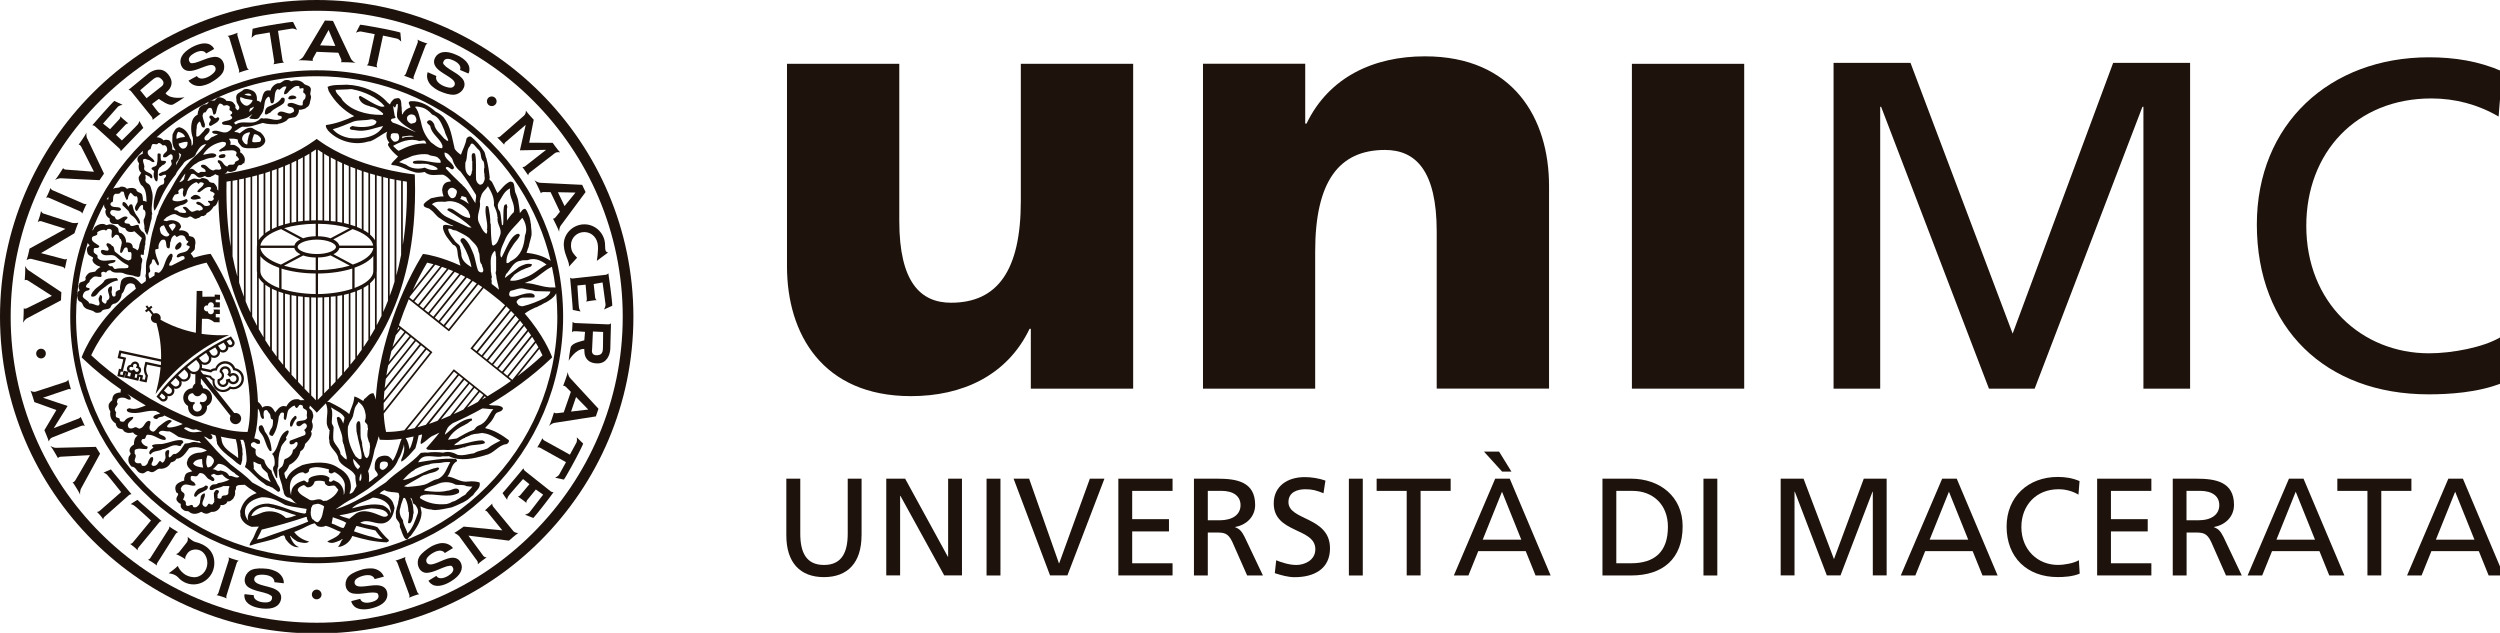 <?xml version="1.0" encoding="utf-8"?>
<!-- Generator: Adobe Illustrator 27.6.1, SVG Export Plug-In . SVG Version: 6.00 Build 0)  -->
<svg version="1.1" id="Livello_1" xmlns="http://www.w3.org/2000/svg" xmlns:xlink="http://www.w3.org/1999/xlink" x="0px" y="0px"
	 viewBox="0 0 487.33 123.36" style="enable-background:new 0 0 487.33 123.36;" xml:space="preserve">
<style type="text/css">
	.st0{fill:#1E130C;}
</style>
<g>
	<g>
		<path class="st0" d="M61.74,123.49c34.03,0,61.73-27.7,61.73-61.75C123.47,27.7,95.77,0,61.74,0C27.68,0,0,27.7,0,61.74
			C0,95.79,27.68,123.49,61.74,123.49 M2.08,61.74C2.08,28.86,28.84,2.1,61.74,2.1c32.9,0,59.65,26.76,59.65,59.64
			s-26.75,59.65-59.65,59.65C28.84,121.39,2.08,94.62,2.08,61.74"/>
		<path class="st0" d="M44.44,74.16c0.12,0.36,0.4,0.63,0.78,0.72c0.28,0.06,0.57,0.02,0.82-0.14c0.26-0.15,0.43-0.39,0.5-0.67
			c0.13-0.59-0.24-1.18-0.82-1.32c-0.38-0.1-0.77,0.02-1.04,0.3L45,73.04l-0.24-0.21l0.02,0.31c0.12-0.14,0.15-0.26,0.18-0.4
			c0.07-0.28,0.02-0.57-0.13-0.82c-0.16-0.26-0.39-0.42-0.69-0.49c-0.58-0.14-1.17,0.22-1.31,0.82c-0.02,0.05-0.02,0.1-0.02,0.14
			l-0.01,0.12l0.1,0.09c0.28,0.21,0.39,0.46,0.32,0.72c-0.09,0.36-0.43,0.5-0.63,0.55l-0.11,0.02L42.43,74
			c-0.01,0.04-0.01,0.08-0.03,0.11c-0.05,0.28-0.02,0.56,0.14,0.81c0.15,0.25,0.4,0.43,0.69,0.49c0.58,0.15,1.17-0.21,1.3-0.81
			c0.05-0.22,0.03-0.33-0.01-0.48l-0.17,0.27l0.36-0.09L44.44,74.16z M44.07,74.25c0.03,0.11,0.05,0.14,0.02,0.25
			c-0.07,0.34-0.44,0.58-0.77,0.48c-0.16-0.03-0.3-0.13-0.4-0.28c-0.11-0.15-0.12-0.32-0.07-0.48c0-0.03,0.01-0.04,0.01-0.07
			L42.7,74.3c0.51-0.14,0.86-0.46,0.95-0.87c0.1-0.43-0.07-0.83-0.46-1.18l0.07,0.19c0-0.05,0.02-0.06,0.02-0.09
			c0.07-0.34,0.43-0.56,0.76-0.47c0.18,0.03,0.32,0.13,0.4,0.29c0.09,0.13,0.12,0.3,0.09,0.47c-0.03,0.12-0.04,0.15-0.09,0.21
			l-0.14,0.17l0.16,0.13l0.24,0.22l0.15,0.15L45,73.37c0.17-0.18,0.39-0.23,0.62-0.18c0.33,0.07,0.56,0.41,0.46,0.76
			c-0.04,0.16-0.13,0.3-0.27,0.4c-0.16,0.09-0.33,0.12-0.49,0.08c-0.21-0.07-0.39-0.2-0.47-0.43l-0.06-0.19l-0.21,0.04l-0.34,0.09
			l-0.22,0.06L44.07,74.25z"/>
		<path class="st0" d="M41.15,73.32l-0.06-0.08l-0.09,0l-1.41-0.31l-0.49-0.63c0.01-0.05,0.03-0.09,0.05-0.12l1.89,0.4l0.13,0.02
			l0.08-0.09c0.19-0.19,0.51-0.3,0.85-0.28l0.16,0.02l0.05-0.19c0.23-0.83,1.1-1.33,1.94-1.14c0.57,0.13,1.01,0.57,1.19,1.12
			l0.04,0.15l0.15,0.01c0.04,0,0.09,0.01,0.14,0.02l0.06,0.01c0.88,0.21,1.41,1.08,1.21,1.97c-0.21,0.87-1.09,1.43-1.95,1.22
			c-0.03-0.01-0.04-0.02-0.06-0.05c-0.04,0-0.06-0.02-0.08-0.02l-0.15-0.04l-0.1,0.11c-0.41,0.47-1.01,0.67-1.62,0.54
			c-0.85-0.21-1.39-1.03-1.24-1.87l0.03-0.19l-0.16-0.06C41.47,73.71,41.26,73.55,41.15,73.32 M39.37,76.67
			c0.02-0.01,0.05-0.01,0.09-0.01c0.48,0,0.87,0.4,0.87,0.87c0,0.47-0.39,0.86-0.87,0.86c-0.17,0-0.24-0.03-0.37-0.1l-0.18,0.33
			c0.24,0.16,0.42,0.42,0.42,0.74c0,0.47-0.39,0.87-0.88,0.87c-0.46,0-0.86-0.4-0.86-0.87c0-0.33,0.16-0.61,0.42-0.75l-0.16-0.28
			c-0.12,0.06-0.19,0.06-0.34,0.06c-0.46,0-0.86-0.39-0.86-0.86c0-0.47,0.4-0.87,0.86-0.87c0.06,0,0.08,0,0.12,0.01
			c0.2,0.37,0.48,0.58,0.87,0.58C38.87,77.25,39.17,77.01,39.37,76.67 M36.98,72.08c0,0-0.31-0.3-0.49-0.52
			c0.56-0.47,1.14-0.95,1.75-1.4l0.46,0.56c0.14,0.22,0.22,0.43,0.22,0.68c0,0.6-0.48,1.09-1.07,1.09
			C37.5,72.5,37.2,72.35,36.98,72.08 M35.84,73.96c-0.24,0-0.44-0.12-0.6-0.28c0,0-0.31-0.31-0.52-0.52
			c0.4-0.38,0.82-0.76,1.24-1.13l0.46,0.5c0.16,0.17,0.24,0.37,0.24,0.6C36.67,73.57,36.3,73.96,35.84,73.96 M34.26,75.34
			c-0.16,0-0.33-0.06-0.45-0.18c0,0-0.34-0.29-0.54-0.51c0.3-0.33,0.63-0.67,0.97-0.99l0.51,0.52c0.13,0.12,0.21,0.28,0.21,0.47
			C34.95,75.04,34.64,75.34,34.26,75.34 M32.9,76.79c-0.15,0-0.28-0.06-0.39-0.16c0,0-0.33-0.29-0.55-0.48
			c0.26-0.32,0.53-0.63,0.82-0.94l0.53,0.49c0.13,0.12,0.21,0.29,0.21,0.45C33.53,76.51,33.26,76.79,32.9,76.79 M31.83,77.82
			c-0.07,0-0.15-0.01-0.22-0.06l-0.52-0.51c0.15-0.18,0.29-0.38,0.43-0.56l0.54,0.46c0.1,0.09,0.16,0.19,0.16,0.3
			C32.22,77.67,32.05,77.82,31.83,77.82 M45.24,66.73c0.01,0.04,0.03,0.09,0.03,0.15c0,0.2-0.16,0.37-0.37,0.37
			c-0.14,0-0.27-0.07-0.34-0.2l-0.01-0.01l-0.36-0.56c0.23-0.12,0.46-0.23,0.67-0.33L45.24,66.73z M43.44,68.27
			c-0.21,0-0.42-0.11-0.55-0.31c0,0-0.23-0.35-0.38-0.59c0.36-0.2,0.71-0.39,1.08-0.58L44,67.4c0.04,0.07,0.05,0.15,0.05,0.26
			C44.05,68,43.77,68.27,43.44,68.27 M41.73,69.34c-0.24,0-0.45-0.12-0.57-0.31c-0.01-0.03-0.24-0.37-0.4-0.61
			c0.41-0.25,0.79-0.47,1.2-0.71l0.37,0.59c0.06,0.11,0.09,0.24,0.09,0.36C42.42,69.02,42.11,69.34,41.73,69.34 M39.92,70.69
			c-0.27,0-0.54-0.14-0.69-0.37c-0.01-0.01-0.27-0.33-0.45-0.55c0.45-0.34,0.93-0.67,1.4-0.98l0.39,0.59
			c0.12,0.13,0.16,0.31,0.16,0.48C40.74,70.32,40.38,70.69,39.92,70.69 M43,76.37c0.71,0.17,1.43-0.04,1.94-0.56
			c0.02,0.01,0.04,0.02,0.05,0.02c1.13,0.27,2.25-0.42,2.5-1.54c0.27-1.14-0.42-2.24-1.55-2.51H45.9h-0.05
			c-0.25-0.66-0.79-1.16-1.48-1.32c-1.04-0.25-2.05,0.34-2.4,1.32c-0.36,0-0.68,0.12-0.91,0.31l-1.71-0.36
			c0.02-0.1,0.04-0.22,0.04-0.33c0-0.15-0.03-0.29-0.07-0.43c0.19,0.1,0.38,0.16,0.61,0.16c0.71,0,1.28-0.57,1.28-1.27
			c0-0.09-0.01-0.16-0.01-0.24c0.15,0.11,0.36,0.15,0.55,0.15c0.63,0,1.14-0.51,1.14-1.13c0-0.04,0-0.08-0.01-0.11
			c0.17,0.12,0.37,0.2,0.58,0.2c0.6,0,1.07-0.49,1.07-1.08c0-0.03-0.01-0.04-0.01-0.06c0.09,0.08,0.25,0.12,0.39,0.12
			c0.44,0,0.83-0.38,0.83-0.83c0-0.13-0.03-0.25-0.09-0.35l0-0.01V66.5l-0.52-0.75l-0.1-0.19l-0.17,0.1
			c-5.66,2.64-10.71,6.72-14.23,11.49l-0.13,0.16l0.15,0.14l0.68,0.64l0.01,0.03l0.02,0.01c0.15,0.1,0.31,0.15,0.49,0.15
			c0.46,0,0.84-0.37,0.84-0.83c0-0.09-0.03-0.18-0.06-0.27c0.1,0.04,0.2,0.06,0.29,0.06c0.61,0,1.08-0.49,1.08-1.09
			c0-0.15-0.03-0.28-0.1-0.42c0.12,0.04,0.25,0.07,0.38,0.07c0.63,0,1.14-0.52,1.14-1.15c0-0.13-0.03-0.26-0.07-0.37
			c0.16,0.08,0.35,0.11,0.52,0.11c0.7,0,1.29-0.58,1.29-1.27c0-0.15-0.03-0.26-0.06-0.38c0.22,0.12,0.48,0.21,0.78,0.21
			c0.07,0,0.13-0.01,0.2-0.03l-0.02,1.84c-0.28,0.18-0.49,0.51-0.56,0.92c-0.98,0.04-1.78,0.85-1.78,1.85c0,0.67,0.37,1.3,0.94,1.61
			v0.22c0,1.01,0.82,1.83,1.83,1.83c1.03,0,1.87-0.82,1.87-1.83c0-0.08-0.04-0.11-0.04-0.19c0.6-0.3,1.02-0.92,1.02-1.64
			c0-0.99-0.79-1.79-1.76-1.85c-0.05-0.34-0.2-0.62-0.43-0.8l0.01-1.13l5.78,7.32c-0.06,0.18-0.12,0.35-0.12,0.52
			c0,0.61,0.49,1.1,1.1,1.1c0.6,0,1.09-0.49,1.09-1.1c0-0.62-0.49-1.09-1.09-1.09c-0.1,0-0.18,0-0.27,0.01l-5.58-7.03l0.77,0.15
			c0.14,0.21,0.35,0.4,0.59,0.53C41.32,75.18,41.97,76.15,43,76.37"/>
		<path class="st0" d="M28.56,70.56l-0.22-0.03l-0.05,0.2c0,0.01-0.11,0.4-0.21,0.94c-0.13,0.58,0.12,1.27,0.31,1.61l-0.15,0.74
			l-0.51-0.09l0.12-0.55l0.03-0.21l-0.19-0.03l-0.66-0.16l-0.14-0.04c0.07-0.01,0.16-0.03,0.24-0.08c0.17-0.12,0.31-0.31,0.35-0.52
			c0.06-0.22,0.02-0.44-0.09-0.63c-0.08-0.11-0.18-0.19-0.27-0.27c0.08-0.43-0.19-0.85-0.62-0.95c-0.44-0.09-0.86,0.18-0.98,0.61
			c-0.14,0-0.29,0.04-0.4,0.12c-0.18,0.09-0.3,0.28-0.36,0.47c-0.05,0.22-0.02,0.44,0.1,0.63c0.03,0.05,0.09,0.11,0.13,0.15
			l-0.16-0.04l-0.51-0.11l-0.23-0.07l-0.05,0.24l-0.13,0.62l-0.5-0.12l0.11-0.55l0.18,0.01l0.22,0.05l0.04-0.2l0.57-2.35l0.06-0.21
			l-0.24-0.06l-0.88-0.2l0.15-0.64l7.77,1.67c0,0.24-0.02,0.46-0.03,0.66L28.56,70.56z M26.63,73.68l-0.39-0.09l0.15-0.7
			c0.03,0.01,0.06,0.02,0.09,0.02c0.1,0.04,0.19,0.04,0.3,0.03l-0.03,0.19L26.63,73.68z M25.66,71.52l0.3,0.09l-0.02-0.31
			c0-0.03,0.01-0.07,0.01-0.1c0.05-0.2,0.25-0.32,0.45-0.28c0.2,0.05,0.33,0.22,0.28,0.43c-0.02,0.01-0.02,0.02-0.03,0.03
			c-0.01,0.01-0.02,0.02-0.03,0.04l-0.14,0.27l0.28,0.08c0.1,0,0.18,0.07,0.24,0.16c0.05,0.06,0.07,0.18,0.05,0.27
			c-0.03,0.1-0.09,0.17-0.16,0.23c-0.09,0.06-0.19,0.07-0.28,0.05c-0.07-0.01-0.13-0.06-0.19-0.11l-0.27-0.3l0.03-0.11l-0.43,0.23
			c-0.08,0.04-0.17,0.04-0.26,0.01c-0.1-0.01-0.16-0.07-0.23-0.16c-0.05-0.09-0.07-0.18-0.04-0.28c0.02-0.11,0.09-0.17,0.14-0.2
			C25.43,71.51,25.56,71.51,25.66,71.52 M25.02,72.5c0.1,0.09,0.21,0.13,0.34,0.16c0.06,0.03,0.12,0.02,0.17,0.02l-0.17,0.72
			l-0.51-0.12l0.13-0.58L25.02,72.5z M43.37,65.35c-1.38,0.02-2.74-0.09-4.07-0.27l0.07-2.93c0,0,0.41-0.02,0.96,0
			c0.55,0,1.16,0.42,1.42,0.65l1.06,0.03v-0.96l-0.75-0.02V61.2l0.8,0.01l-0.01-0.86l-1.24-0.02c0.06,0.09,0.08,0.21,0.08,0.34
			c0,0.32-0.26,0.59-0.58,0.59c-0.34,0-0.61-0.27-0.61-0.59c-0.04,0-0.08,0.03-0.15,0.03c-0.32,0-0.6-0.26-0.6-0.58
			c0-0.33,0.27-0.6,0.6-0.6c0.07,0,0.13,0.01,0.18,0.03c0-0.35,0.24-0.64,0.58-0.64c0.32,0,0.58,0.28,0.58,0.61
			c0,0.15-0.03,0.28-0.13,0.38l1.29,0.03l0.01-1l-0.82-0.01v-0.52l0.85,0.04l0-0.97l-1.04-0.05v0.41l-2.4,0.01v-1.13h-1.11
			l-0.16,8.16c-2.45-0.5-4.78-1.35-6.9-2.55c0.04-0.11,0.05-0.2,0.05-0.32c0-0.53-0.43-0.96-0.96-0.96c-0.15,0-0.28,0.03-0.41,0.1
			l-0.68-0.88l0.44-0.34l-0.25-0.33l-0.45,0.36l-0.34-0.43l-0.3,0.25l0.34,0.43l-0.46,0.34l0.25,0.32L29,60.55l0.66,0.85
			c-0.16,0.16-0.24,0.38-0.24,0.62c0,0.52,0.44,0.94,0.97,0.94h0.09c0.66,2.28,0.98,4.65,0.92,7.08l-7.91-1.7l-0.22-0.04l-0.05,0.21
			l-0.25,1.08l-0.04,0.21l0.22,0.06l0.89,0.19l-0.46,1.92l-0.18-0.04l-0.22-0.05l-0.04,0.22l-0.22,1.02l-0.06,0.19l0.22,0.06
			l0.94,0.21l0.23,0.04l0.04-0.22l0.11-0.62l0.07,0.02l-0.12,0.6l-0.06,0.21l0.22,0.05l0.96,0.21l0.2,0.05l0.06-0.21l-0.06,0.21
			l0.22,0.05l0.82,0.21l0.23,0.05L27.03,74l0.11-0.55l0.21,0.06l-0.11,0.53l-0.05,0.22l0.22,0.05l0.95,0.2l0.22,0.04l0.05-0.22
			l0.19-1.04l0.02-0.09l-0.04-0.06c-0.16-0.29-0.39-0.92-0.3-1.36c0.06-0.3,0.13-0.55,0.16-0.71l2.64,0.54
			c-0.12,1.27-0.31,2.53-0.64,3.83c-0.12,0.43-0.2,0.92-0.34,1.37c3.46-4.86,8.9-9.21,14.36-11.52
			C44.28,65.33,43.81,65.33,43.37,65.35"/>
		<path class="st0" d="M40.18,10.43c-0.27-0.53-1.08-0.72-2.26-0.1c-0.82,0.45-1.3,1.01-1.04,1.58c0.2,0.48,0.44,0.46,0.87,0.37
			c0.28,0.04,1.92-0.62,2.27-0.75c0.46-0.18,1.52-0.55,2.26-0.42c1.39,0.26,1.81,2.05,1.07,3.14c-0.49,0.75-1.39,1.36-2.28,1.86
			c-0.42,0.25-1.46,0.68-2.26,0.66c-0.95-0.01-1.67-0.45-2.07-1.05l1.64-0.9c0.08,0.17,0.3,0.39,0.71,0.48
			c0.54,0.09,1.18-0.13,1.75-0.46c0.55-0.34,0.99-0.76,1.12-1.04c0.19-0.45,0-1.01-0.58-1.12c-0.78-0.14-2.39,0.75-3.6,1.04
			c-1.01,0.25-2.03,0.15-2.47-0.99c-0.44-1.11,0.08-2.4,2.05-3.5c0.46-0.23,1.98-1.04,3.2-0.69c0.69,0.21,1.12,0.75,1.18,1.01
			L40.18,10.43z"/>
		<path class="st0" d="M65.95,10.28c0.31,0.7,0.5,1.18,0.54,1.24c0.11,0.29,0.09,0.5-0.04,0.6c0,0,2.38,0.01,2.85,0.14
			c0,0-0.69-0.31-0.95-0.94c-0.07-0.15-3.44-7.25-3.44-7.25L63.34,4c0,0-4.04,6.78-4.14,6.92c-0.31,0.58-1.03,0.84-1.03,0.84
			c0.49-0.08,2.85,0.11,2.85,0.11c-0.1-0.11-0.12-0.3,0.04-0.6c0.02-0.03,0.32-0.55,0.66-1.17L65.95,10.28z M62.4,8.84
			c0.85-1.53,1.65-3,1.65-3s0.69,1.61,1.32,3.12L62.4,8.84z"/>
		<path class="st0" d="M20.27,33.84c0,0-3.13-6.54-3.19-6.69c-0.38-0.59-0.21-1.32-0.21-1.32c-0.17,0.45-1.55,2.39-1.55,2.39
			c0.15-0.04,0.3,0.05,0.48,0.31c0.12,0.21,2.52,4.95,2.52,4.95s-5.29-0.39-5.51-0.42c-0.31-0.04-0.46-0.15-0.49-0.31
			c0,0-1.25,2.01-1.6,2.35c0,0,0.63-0.42,1.31-0.34c0.16,0.03,7.38,0.36,7.38,0.36L20.27,33.84z"/>
		<path class="st0" d="M12.6,50.55l-4.61-1.21l6.52-3.87c0,0,0.54-1.62,0.76-2.06c0,0-0.55,0.14-1.14,0.05l-5.71-1.85
			c-0.23-0.09-0.43-0.46-0.43-0.46c-0.14,0.78-0.34,1.33-0.63,2.14c0,0,0.31-0.25,0.64-0.18l4.75,1.5l-6.99,3.85
			c0,0-0.33,1.62-0.59,2.28c0,0,0.39-0.37,0.96-0.27L12.15,52c0.41,0.1,0.48,0.43,0.48,0.43c0.15-0.77,0.4-1.78,0.42-1.98
			C13.04,50.45,12.82,50.57,12.6,50.55"/>
		<path class="st0" d="M16.31,39.71c0.28,0.15,0.58,0.03,0.58,0.03c-0.14,0.18-0.72,1.54-0.86,1.89c0,0-0.11-0.29-0.4-0.42
			l-6.08-2.65c-0.28-0.14-0.58-0.01-0.58-0.01c0.19-0.21,0.82-1.67,0.86-1.91c0,0,0.11,0.3,0.39,0.43L16.31,39.71z"/>
		<path class="st0" d="M11.96,56.96c0,0-6.06-4.05-6.2-4.14C5.14,52.5,4.9,51.8,4.9,51.8c0.09,0.48-0.08,2.85-0.08,2.85
			c0.11-0.11,0.31-0.12,0.59,0.01c0.21,0.12,4.7,3.01,4.7,3.01S5.43,60,5.19,60.1c-0.28,0.12-0.46,0.1-0.56-0.02
			c0,0-0.02,2.36-0.15,2.86c0,0,0.31-0.7,0.94-0.97c0.15-0.08,6.47-3.43,6.47-3.43L11.96,56.96z"/>
		<path class="st0" d="M48.14,13.12c0.09,0.3,0.38,0.45,0.38,0.45c-0.23,0.01-1.66,0.47-1.98,0.6c0,0,0.16-0.28,0.04-0.58
			l-1.86-6.14c-0.07-0.3-0.36-0.45-0.36-0.45c0.28,0.01,1.78-0.5,1.98-0.61c0,0-0.16,0.27-0.04,0.58L48.14,13.12z"/>
		<path class="st0" d="M18.69,87.11c0,0-7.42,0.16-7.58,0.18c-0.69,0.08-1.29-0.39-1.29-0.39c0.34,0.36,1.5,2.43,1.5,2.43
			c0.04-0.16,0.19-0.27,0.5-0.3c0.25-0.03,5.72-0.31,5.72-0.31s-2.74,4.76-2.88,4.95c-0.19,0.26-0.34,0.35-0.51,0.3
			c0,0,1.32,1.98,1.48,2.46c0,0-0.13-0.75,0.24-1.33c0.09-0.15,3.64-6.66,3.64-6.66L18.69,87.11z"/>
		<path class="st0" d="M80.65,14.91c-0.11,0.28,0.03,0.57,0.03,0.57c-0.2-0.1-1.61-0.61-1.94-0.73c0,0,0.28-0.11,0.39-0.42
			l2.29-6.02c0.1-0.3-0.04-0.59-0.04-0.59c0.22,0.2,1.73,0.73,1.95,0.76c0,0-0.28,0.14-0.39,0.42L80.65,14.91z"/>
		<path class="st0" d="M23.54,29.48c0,0-0.02-0.33-0.25-0.52l-4.76-4.33c-0.22-0.22-0.54-0.21-0.54-0.21
			c0.3-0.36,3.72-4.28,4.3-4.75l1.6,0.76c0,0-0.7,0.11-0.98,0.46l-2.83,3.2l1.37,1.09l1.82-1.95c0.21-0.22,0.18-0.56,0.18-0.56
			c0.15,0.2,1.28,1.16,1.56,1.38c0,0-0.32,0.02-0.53,0.25l-1.88,1.98l1.16,1.1c0,0,3.01-2.96,3.1-3.13c0.09-0.17,0.29-0.4,0.26-0.63
			c-0.02-0.25,0.82,1.32,0.82,1.32C27.75,25.07,23.54,29.48,23.54,29.48"/>
		<path class="st0" d="M55.3,4.45c-0.47,0.07-5.36,0.92-6.06,1.16l-0.19,1.77c0,0,0.46-0.54,0.9-0.61l2.62-0.44l0.88,5.63
			c0.05,0.31-0.15,0.57-0.15,0.57c0.37-0.07,1.83-0.34,2.08-0.34c0,0-0.28-0.17-0.31-0.47l-0.88-5.71l2.65-0.43
			c0.44-0.09,1.06,0.25,1.06,0.25l-0.78-1.56c-0.74-0.01-5.46,0.81-5.91,0.91"/>
		<path class="st0" d="M76.27,5.9c-0.46-0.1-5.35-1.06-6.07-1.08l-0.81,1.56c0,0,0.63-0.33,1.06-0.22l2.59,0.5l-1.21,5.58
			c-0.03,0.3-0.33,0.48-0.33,0.48c0.37,0.07,1.82,0.34,2.06,0.43c0,0-0.2-0.28-0.11-0.57l1.21-5.64l2.65,0.57
			c0.43,0.06,0.89,0.6,0.89,0.6l-0.16-1.76c-0.69-0.27-5.39-1.19-5.84-1.25"/>
		<path class="st0" d="M89.66,13.63c0.27-0.55-0.08-1.31-1.27-1.85c-0.84-0.4-1.58-0.46-1.88,0.09c-0.26,0.45-0.11,0.62,0.22,0.91
			c0.13,0.26,1.64,1.18,1.95,1.37c0.44,0.25,1.37,0.89,1.7,1.56c0.62,1.25-0.54,2.67-1.87,2.75c-0.88,0.06-1.91-0.3-2.85-0.71
			c-0.44-0.18-1.41-0.78-1.88-1.41c-0.57-0.77-0.65-1.61-0.41-2.27l1.7,0.75c-0.08,0.18-0.13,0.48,0.06,0.85
			c0.24,0.49,0.82,0.87,1.4,1.12c0.6,0.25,1.19,0.35,1.49,0.29c0.49-0.12,0.82-0.61,0.54-1.14c-0.33-0.7-2.03-1.46-2.98-2.24
			c-0.81-0.66-1.33-1.53-0.7-2.58c0.62-1.01,1.97-1.38,4.03-0.45c0.45,0.19,2.04,0.94,2.48,2.14c0.24,0.66,0.08,1.36-0.09,1.52
			L89.66,13.63z"/>
		<path class="st0" d="M111.13,54.13c0,0,0.25,0.2,0.56,0.15l6.4-0.72c0.3-0.03,0.5-0.29,0.5-0.29c0.09,0.45,0.79,5.6,0.76,6.33
			l-1.61,0.73c0,0,0.36-0.62,0.29-1.05l-0.57-4.22l-1.73,0.3l0.28,2.63c0.03,0.33,0.3,0.52,0.3,0.52c-0.24-0.03-1.71,0.21-2.07,0.27
			c0,0,0.2-0.25,0.15-0.55l-0.24-2.74l-1.6,0.16c0,0,0.25,4.22,0.32,4.4c0.08,0.18,0.13,0.49,0.3,0.62
			c0.21,0.13-1.52-0.26-1.52-0.26C111.68,60.19,111.13,54.13,111.13,54.13"/>
		<path class="st0" d="M85.06,112.25c0.28,0.54,1.11,0.69,2.25,0.03c0.78-0.47,1.25-1.05,0.99-1.61c-0.21-0.46-0.46-0.44-0.89-0.33
			c-0.28-0.04-1.89,0.66-2.23,0.8c-0.48,0.2-1.52,0.61-2.26,0.51c-1.39-0.22-1.86-1.98-1.19-3.11c0.48-0.76,1.37-1.41,2.23-1.96
			c0.41-0.25,1.43-0.71,2.24-0.72c0.95-0.01,1.68,0.41,2.1,0.97l-1.6,0.98c-0.09-0.17-0.33-0.4-0.73-0.46
			c-0.54-0.09-1.18,0.18-1.72,0.52c-0.55,0.33-0.97,0.77-1.09,1.06c-0.19,0.48,0.03,1.02,0.62,1.09c0.79,0.13,2.36-0.82,3.56-1.16
			c1-0.29,2.02-0.21,2.52,0.9c0.47,1.09,0,2.38-1.96,3.57c-0.42,0.26-1.92,1.13-3.17,0.81c-0.68-0.18-1.14-0.72-1.2-0.95
			L85.06,112.25z"/>
		<path class="st0" d="M70.22,116.73c0.15,0.59,0.89,0.97,2.16,0.64c0.91-0.22,1.5-0.67,1.4-1.27c-0.08-0.5-0.32-0.56-0.76-0.57
			c-0.25-0.12-2.01,0.12-2.39,0.17c-0.49,0.06-1.62,0.16-2.29-0.16c-1.27-0.59-1.26-2.42-0.28-3.3c0.65-0.6,1.68-0.98,2.67-1.26
			c0.45-0.12,1.57-0.3,2.34-0.09c0.94,0.26,1.51,0.86,1.76,1.52l-1.8,0.48c-0.06-0.19-0.21-0.47-0.58-0.64
			c-0.49-0.23-1.2-0.16-1.82,0.03c-0.6,0.18-1.15,0.48-1.33,0.72c-0.31,0.38-0.25,0.99,0.29,1.22c0.73,0.33,2.5-0.14,3.74-0.14
			c1.06,0.01,2.01,0.36,2.17,1.56c0.15,1.19-0.66,2.31-2.84,2.89c-0.48,0.14-2.18,0.55-3.28-0.09c-0.6-0.36-0.92-1.02-0.9-1.26
			L70.22,116.73z"/>
		<path class="st0" d="M49.48,116.02c-0.1,0.6,0.46,1.22,1.76,1.39c0.93,0.11,1.65-0.07,1.77-0.68c0.12-0.49-0.09-0.62-0.49-0.8
			c-0.2-0.21-1.91-0.64-2.27-0.71c-0.51-0.15-1.59-0.44-2.11-0.99c-0.95-1.01-0.26-2.71,0.96-3.17c0.83-0.33,1.93-0.29,2.94-0.19
			c0.48,0.03,1.58,0.31,2.23,0.79c0.75,0.56,1.09,1.34,1.05,2.04l-1.84-0.21c0.02-0.19-0.03-0.51-0.31-0.81
			c-0.37-0.4-1.05-0.59-1.69-0.64c-0.62-0.06-1.24,0.03-1.52,0.19c-0.42,0.25-0.59,0.82-0.16,1.24c0.55,0.58,2.36,0.79,3.52,1.24
			c0.97,0.4,1.73,1.07,1.43,2.25c-0.29,1.15-1.43,1.9-3.69,1.65c-0.5-0.07-2.21-0.28-3.02-1.3c-0.42-0.55-0.48-1.26-0.36-1.49
			L49.48,116.02z"/>
		<path class="st0" d="M32.87,103.17c0.19-0.26,0.12-0.56,0.12-0.56c0.16,0.17,1.43,0.95,1.74,1.13c0,0-0.33,0.07-0.48,0.33
			l-3.56,5.62c-0.19,0.25-0.12,0.56-0.12,0.56c-0.17-0.24-1.52-1.06-1.74-1.14c0,0,0.33-0.07,0.48-0.34L32.87,103.17z"/>
		<path class="st0" d="M44.58,109.25c0.12-0.3-0.04-0.6-0.04-0.6c0.21,0.12,1.64,0.57,2,0.66c0,0-0.31,0.13-0.4,0.44l-1.99,6.34
			c-0.1,0.28,0.03,0.57,0.03,0.57c-0.21-0.17-1.74-0.63-1.97-0.65c0,0,0.28-0.13,0.37-0.45L44.58,109.25z"/>
		<path class="st0" d="M77.47,109.72c-0.1-0.3-0.39-0.44-0.39-0.44c0.21-0.02,1.62-0.55,1.96-0.7c0,0-0.15,0.29-0.03,0.58l2.32,6.22
			c0.1,0.3,0.4,0.45,0.4,0.45c-0.28,0-1.77,0.56-1.98,0.69c0,0,0.14-0.3,0.03-0.58L77.47,109.72z"/>
		<path class="st0" d="M94.92,99.69l3,3.69l-7.53-0.73c0,0-1.39,1.01-1.83,1.23c0,0,0.53,0.22,0.95,0.64l3.55,4.87
			c0.13,0.19,0.08,0.61,0.08,0.61c0.57-0.55,1.06-0.86,1.73-1.36c0,0-0.39,0.03-0.61-0.22l-2.95-4.01l7.9,0.98
			c0,0,1.24-1.1,1.83-1.5c0,0-0.52,0.08-0.95-0.33l-3.94-4.78c-0.29-0.35-0.16-0.64-0.16-0.64c-0.55,0.56-1.36,1.21-1.47,1.36
			C94.5,99.49,94.74,99.53,94.92,99.69"/>
		<path class="st0" d="M102.04,91.28c0,0,0.04,0.32,0.29,0.52l5.03,3.99c0.23,0.18,0.55,0.14,0.55,0.14
			c-0.24,0.4-3.4,4.51-3.94,5.04l-1.64-0.63c0,0,0.68-0.17,0.94-0.54l2.61-3.38l-1.43-1l-1.69,2.07c-0.19,0.23-0.15,0.55-0.15,0.55
			c-0.15-0.18-1.36-1.05-1.66-1.26c0,0,0.32-0.02,0.49-0.29l1.76-2.1l-1.24-1.01c0,0-2.8,3.16-2.87,3.34
			c-0.08,0.19-0.26,0.43-0.21,0.65c0.03,0.24-0.92-1.25-0.92-1.25C98.15,95.96,102.04,91.28,102.04,91.28"/>
		<path class="st0" d="M110.89,91.97c0.23-0.41,2.56-4.78,2.79-5.5l-1.25-1.22c0,0,0.14,0.67-0.09,1.07l-1.25,2.31l-4.99-2.76
			c-0.28-0.15-0.35-0.46-0.35-0.46c-0.17,0.31-0.88,1.63-1.02,1.81c0,0,0.31-0.09,0.57,0.07l5.03,2.8l-1.3,2.37
			c-0.18,0.39-0.83,0.66-0.83,0.66l1.72,0.37c0.46-0.58,2.7-4.81,2.9-5.23"/>
		<path class="st0" d="M109.15,41.28c-0.48,0.6-0.8,1.01-0.84,1.06c-0.21,0.24-0.38,0.31-0.52,0.26c0,0,1.08,2.1,1.21,2.59
			c0,0-0.06-0.76,0.37-1.3c0.1-0.12,4.78-6.45,4.78-6.45l-0.67-1.41c0,0-7.88-0.39-8.05-0.39c-0.69,0-1.24-0.52-1.24-0.52
			c0.3,0.39,1.26,2.57,1.26,2.57c0.05-0.15,0.22-0.25,0.52-0.25c0.08,0,0.65,0.02,1.36,0.02L109.15,41.28z M108.76,37.47
			c1.76,0.05,3.42,0.07,3.42,0.07s-1.1,1.35-2.13,2.63L108.76,37.47z"/>
		<path class="st0" d="M109.89,80.39c-0.75,0.09-1.28,0.16-1.35,0.16c-0.31,0.02-0.48-0.04-0.54-0.18c0,0-0.7,2.26-0.97,2.68
			c0,0,0.49-0.57,1.19-0.64c0.18-0.03,7.93-1.24,7.93-1.24l0.51-1.49c0,0-5.34-5.81-5.46-5.92c-0.49-0.49-0.52-1.24-0.52-1.24
			c-0.06,0.49-0.91,2.71-0.91,2.71c0.15-0.07,0.33-0.02,0.56,0.2c0.06,0.04,0.45,0.45,0.95,0.95L109.89,80.39z M112.29,77.39
			c1.24,1.25,2.38,2.44,2.38,2.44s-1.72,0.2-3.35,0.4L112.29,77.39z"/>
		<path class="st0" d="M26.82,107.29c0,0-0.04-0.33,0.17-0.56l4.02-4.87c0.19-0.27,0.51-0.28,0.51-0.28s-4.61-3.95-4.74-4.15
			c0,0-1.51,0.91-1.27,0.88c0.21-0.04,0.45,0.14,0.63,0.23c0.19,0.06,3.29,2.92,3.29,2.92l-3.55,4.3c-0.19,0.24-0.51,0.27-0.51,0.27
			C25.73,106.26,26.55,106.91,26.82,107.29"/>
		<path class="st0" d="M20.12,101.25c0,0,0.01-0.31,0.25-0.51l4.74-4.2c0.23-0.21,0.53-0.2,0.53-0.2s-3.92-4.63-4.02-4.84
			c0,0-1.64,0.68-1.42,0.68c0.25,0,0.46,0.21,0.62,0.31c0.16,0.11,2.79,3.43,2.79,3.43l-4.19,3.67c-0.22,0.21-0.54,0.19-0.54,0.19
			C19.23,100.08,19.92,100.85,20.12,101.25"/>
		<path class="st0" d="M10.99,79.93L6.7,78.38c0,0-0.46-1.59-0.75-2.23c0,0,0.41,0.34,0.99,0.2l5.89-1.93
			c0.4-0.13,0.46-0.46,0.46-0.46c0.18,0.78,0.51,1.75,0.54,1.95c0,0-0.23-0.1-0.47-0.06l-4.99,1.68l4.81,1.61l-2.71,4.33l4.93-1.91
			c0.21-0.11,0.31-0.31,0.31-0.31c0.12,0.15,0.48,1.1,0.83,1.81c0,0-0.24-0.21-0.64-0.06l-5.75,2.29c-0.54,0.25-0.63,0.79-0.63,0.79
			c-0.19-0.67-0.87-2.21-0.87-2.21L10.99,79.93z"/>
		<path class="st0" d="M103.16,27.82l4.57,0.02c0,0,0.96,1.36,1.46,1.88c0,0-0.5-0.2-1.01,0.12l-4.91,3.79
			c-0.34,0.26-0.29,0.57-0.29,0.57c-0.42-0.65-1.05-1.46-1.14-1.64c0,0,0.25,0.02,0.45-0.1l4.16-3.25l-5.1,0.09l1.13-4.97
			l-4.01,3.44c-0.16,0.16-0.19,0.42-0.19,0.42c-0.15-0.12-0.82-0.9-1.39-1.45c0,0,0.31,0.13,0.62-0.15l4.67-4.08
			c0.41-0.43,0.32-0.96,0.32-0.96c0.4,0.59,1.54,1.79,1.54,1.79L103.16,27.82z"/>
		<path class="st0" d="M32.87,111.76c0,0,1.19,0.06,1.85,0.79c0.72,0.82,1.8,1.37,3,1.37c2.24,0,4.06-1.86,4.06-4.16
			c0-2.28-1.56-3.61-3.72-4.12c-0.57-0.13-1.49-1-1.49-1c0,0.06,0.18,0.57-0.13,1.06l-1.48,1.87c-0.18,0.27-0.64,0.45-0.64,0.45
			c0.22,0.06,1.64,0.8,1.81,1.01c0,0-0.09-0.3,0.06-0.58c0.09-0.14,0.43-1.1,1.44-1.28c1.71-0.34,2.79,1.07,2.79,2.59
			c0,1.52-1.22,2.86-2.7,2.75c-2.29-0.15-3.07-2.19-3.07-2.19C34.27,110.77,32.87,111.76,32.87,111.76"/>
		<path class="st0" d="M116.49,49.73c-0.04,0.44-0.15,1.12-0.15,1.12l2.2-1.64c-0.44-0.07-0.59-0.27-0.59-1.41
			c0-2.23-1.81-4.07-4.03-4.07s-4.11,1.83-4.02,4.07c0.05,1.09,0.35,1.78,0.78,2.93c0.09,0.31,0.35,0.91,0.19,1.28l1.62-1.77
			c-0.57-0.66-1.17-1.1-1.19-2.39c-0.03-1.49,1.19-2.65,2.67-2.61c1.51,0.05,2.52,1.26,2.59,2.74
			C116.57,48.26,116.6,48.62,116.49,49.73"/>
		<path class="st0" d="M95.21,19.05c-0.37,0.36-0.39,0.95-0.04,1.34c0.36,0.37,0.96,0.39,1.34,0.04s0.4-0.95,0.03-1.33
			C96.2,18.73,95.6,18.7,95.21,19.05"/>
		<path class="st0" d="M62.67,116.02c0.07-0.52-0.29-1-0.8-1.08c-0.52-0.08-1,0.29-1.07,0.81c-0.07,0.52,0.27,0.99,0.79,1.07
			C62.12,116.88,62.6,116.53,62.67,116.02"/>
		<path class="st0" d="M7.99,69.87c0.53,0,0.94-0.42,0.94-0.95c0.02-0.52-0.4-0.94-0.92-0.94c-0.52-0.01-0.95,0.4-0.96,0.93
			C7.05,69.43,7.47,69.86,7.99,69.87"/>
		<path class="st0" d="M31.53,15.47c-0.86-0.93-1.6-0.05-2.04,0.27l-2.17,1.85l1.25,1.55l2.7-2.12
			C31.78,16.69,32.19,16.17,31.53,15.47 M32.69,17.74l-0.43,0.44c1.04,1.34,3.71,0.77,3.71,0.77s-1.39,0.97-2.21,1.4
			c-0.8,0.43-2.35-0.81-2.81-1.07l-1.33,0.99c0,0,1.12,1.53,1.37,1.73c0.24,0.22,0.49,0.05,0.38,0.11
			c-0.19,0.12-1.62,1.26-1.62,1.26s0.04-0.31-0.16-0.57l-4.03-5c-0.18-0.25-0.51-0.28-0.51-0.28c0.34-0.31,3.27-2.65,3.84-3.15
			c0.98-0.78,2.62-1.33,3.79,0C34.09,16,33.23,17.24,32.69,17.74"/>
		<path class="st0" d="M116.4,69.25c1.28-0.04,1.09-1.16,1.14-1.71l0.03-2.83l-1.99-0.09l-0.16,3.43
			C115.31,68.65,115.43,69.29,116.4,69.25 M113.93,68.65l-0.04-0.63c-1.7-0.07-3.04,2.3-3.04,2.3s0.19-1.68,0.39-2.58
			c0.22-0.91,2.17-1.24,2.66-1.4l0.14-1.65c0,0-1.91-0.16-2.2-0.12c-0.32,0.03-0.35,0.34-0.34,0.21c0.03-0.23,0.12-2.05,0.12-2.05
			s0.2,0.24,0.52,0.24l6.42,0.26c0.32,0.02,0.53-0.21,0.53-0.21c0.03,0.46-0.13,4.21-0.12,4.96c-0.05,1.24-0.71,2.86-2.48,2.86
			C114.32,70.83,113.95,69.37,113.93,68.65"/>
		<path class="st0" d="M61.73,108.63c-25.85,0-46.9-21.04-46.9-46.89c0-1.41,0.07-2.82,0.21-4.2c0.05,0.46,0.08,1.06,0.52,1.25
			c0.58,0.14,0.52,0.78,0.88,1.09c0.55,0.61,1.47,0.45,2.06,0.99c0.35,0.21,0.85,0.08,1.21-0.04c0.36-0.85,1.59-0.22,1.91-1.08
			c0.1-0.35,0.47-0.57,0.84-0.59c0.75-0.33,1.21-1.06,1.27-1.89c0.72-0.55,0.45-1.62,1.37-1.99c0.39-0.13,0.9-0.03,1.15,0.28
			c0.06,0.18,0.16,0.44,0.24,0.72c-0.13,0.11-0.27,0.21-0.39,0.33c-7.2,5.46-9.88,12.3-10,12.57l-0.19,0.48l0.39,0.37
			c2.2,2.1,4.66,4.09,7.28,5.9c-0.05,0.19-0.08,0.37-0.08,0.58c-0.42,0-0.81,0.11-1.14,0.32c-0.37,0.28-0.46,0.74-0.49,1.19
			c-0.31,0.22-0.48,0.49-0.66,0.75c-0.12,0.54,0.03,1.06,0.3,1.41c-0.15,1.08,0.22,1.85,1.07,2.38c-0.02,0.35,0.16,0.55,0.31,0.75
			c0.27,0.42,1.16,0.17,1.21,0.7c0.6,0.5,1.22,0.43,1.84,0.28c0.2,0.35,0.54,0.48,0.9,0.63c-0.61,0.36-0.76,1.12-0.72,1.71
			c-0.47,0.35-1.01,0.67-0.83,1.47c0.48,0.47-0.25,0.71-0.24,1.19c-0.13,0.74,0.19,1.26,0.6,1.67c0.97,0.02,0.92,1.13,1.85,1.27
			c0.77,0.29,1.07-0.76,1.68-0.3c0.99,0.49,1.36-0.82,2.22-0.54c0.96-0.08,1.54-0.51,1.92-1.26c0.43-0.07,0.89-0.27,1.05-0.7
			c1.18-0.03,1.87-1.21,2.51-2.08c1.19-0.38,2.41-0.17,3.47,0.49c-0.47,0.13-0.9,0.39-1.38,0.39c-1.01,0.03-2.09,0.5-2.4,1.42
			c-0.06,0.1,0,0.31-0.12,0.35c-0.16,0.86,0.5,1.38,1.04,1.87c-0.49,0.15-1.17,0.21-1.38,0.73c-0.13,0.33-0.29,0.74-0.18,1.07
			c-0.7,0.19-1.61,0.55-1.74,1.26c-0.06,0.43,0.05,0.72,0.18,1.06c0.94,0.38-0.3,0.82,0.1,1.57c0.17,0.27,0.41,0.56,0.76,0.65v0.55
			c0.1,0.36,0.42,0.58,0.75,0.79c0.34,0.16,0.72-0.03,0.97,0.29c0.73,0.53,1.58,0.33,2.28-0.07l0.54,0.27c0.12,0.09,0.28,0,0.32,0.1
			c0.42,0.04,0.74-0.18,1.12-0.36c0.84,0.07,1.42-0.37,1.75-1.01c-0.07-0.61,0.45-0.15,0.7-0.38c0.35-0.11,0.6-0.33,0.68-0.66
			c0.54,0.11,0.86-0.29,1.13-0.54c0.12-0.2,0.2-0.4,0.31-0.61c0.05-0.19,0.09-0.55,0.05-0.66C45.75,95.8,45.9,95.5,46,95.3
			c-0.15-1.03,1.07-0.68,1.7-0.81l0.83,0.63c0.46,0.34,1.12,0.69,1.5,1.01c-1.54,0.49-2.71,1.74-3.1,3.2
			c-0.17,0.19-0.12,0.7-0.04,0.91l-0.06,0.11c0.15,1.19,1.1,1.98,2.24,2.35l1.39-0.05c-0.46,0.63-0.7,1.36-1.03,2.09
			c-0.24,0.55-0.67,0.92-0.79,1.54l0.21,0.06c1.95-0.73,3.74-0.82,5.69-1.71c0.18-0.1,0.28-0.19,0.36-0.15l0.11-0.04
			c0.6-0.33,0.5,0.54,0.74,0.76c0.61,0.81,1.42,1.6,2.57,1.46c-1.04-0.34-1.44-1.31-1.8-2.18c0.08-0.09,0.12,0.07,0.19,0.07
			c0.33,0.48,0.79,0.69,1.25,1.02c0.75,0.21,1.77,0.49,2.3-0.01c-1.19-0.27-2.26-0.93-2.91-1.85c0.34-0.15,0.7-0.29,1.01-0.43
			c1-0.38,1.96-1.08,3.02-1.27c0.12,0.23,0.3,0.34,0.49,0.55c0.37,0.2,1.17,0.22,1.6-0.06c1.06,0.26,2.01,0.87,2.99,1.21
			c-0.24,0.15-0.32,0.48-0.52,0.61c-0.62,0.57-1.43,0.81-2.15,1.24l0.22,0.13c0.75,0.35,1.49-0.03,2.13-0.29
			c0.3-0.03,0.4-0.36,0.69-0.31c-0.45,0.4-0.45,1.13-0.98,1.46l0.4,0.04c1.09-0.25,2.04-1.09,2.42-2.11
			c2.36,0.69,4.23,1.15,6.72,1.25c0.15-0.13,0.56-0.16,0.36-0.51c-0.83-0.74-1.48-1.55-2.17-2.43c-0.99-0.49-2.34-0.42-3.37-0.88
			c1.59-0.94,3.12,0.54,4.79,0.03c1.33-0.44,1.72-1.76,1.92-2.99c-0.13-0.11-0.04-0.4-0.17-0.52c-0.28-1.25-1.47-1.92-2.76-2.22
			c0.27-0.29,0.59-0.51,0.96-0.66c0.71,0.45,1.86,0.34,2.73,0.53c0.09,0.22,0.18,0.52,0.14,0.84c-0.1,0.24-0.05,0.59-0.17,0.8
			c-0.03,0.66-0.28,0.99-0.37,1.62c-0.19,0.52-0.11,0.87-0.09,1.53c0.14,0.64,0.93,0.96,0.74,1.83c0.4,0.77,0.49,1.73,1.13,2.38
			c0.06,0.08,0.27-0.05,0.28,0.11c0.24-0.17,0.39-0.57,0.72-0.72c1-1.33,2.08-2.91,2.12-4.51c-0.03-0.49-0.22-0.86-0.2-1.25
			c0.63,0.35,1.4,0.59,2.2,0.63c0.16,0.15,0.33-0.02,0.51,0.1c1.11-0.01,2.31-0.34,3.37-0.53c0.65-0.25,1.25-0.5,1.84-0.8
			c0.32-0.13,0.67-0.31,0.94-0.49c0.51-0.27,0.87-0.74,1.41-1.12c0.41-0.79,1.57-1.39,1.22-2.46c-0.66-0.2-1.46-0.25-2.16-0.17
			c-1.6,0.24-2.65-0.85-4.1-0.98c0.81-0.86,0.64-2.35,1.84-2.94c0.14-0.26-0.09-0.37-0.21-0.49c-2.49-0.19-4.99,0.3-7.32,0.67
			c0.03-0.12,0.13-0.24,0.21-0.37c0.89-1.33,2.52-0.65,4.08-0.72c0.5-0.16,1.27-0.02,1.68-0.11c2.25,1.08,4.92,0.47,7.15-0.19
			l-0.03-0.03c1.6-0.18,2.55-2,4.1-2.12c0.32-0.12,0.56-0.4,0.49-0.77c-1.27-0.96-2.81-1.96-4.59-2.34c0-0.06-0.03-0.11,0.03-0.13
			c0.47-0.54,1.08-1.06,1.43-1.68c0.27-0.38,0.36-0.86,0.73-1.18c0.46-0.26,1.19-0.26,1.25-0.95c-0.59-0.73-1.84-0.36-2.76-0.61
			c4.29-2.51,8.46-5.57,11.96-8.89l0.39-0.37l-0.19-0.48c-0.09-0.22-1.55-3.91-5.16-8.06c0.36-0.27,0.77-0.52,0.88-0.57l-0.03-0.01
			l1.18-0.58c0.45-0.06,0.85-0.48,1.1-0.48c0.34-0.19,0.63-0.41,1.03-0.55c0.66-0.4,1.43-0.83,1.84-1.56
			c0.06-0.08,0.1-0.13,0.13-0.2c0.14,1.51,0.22,3.05,0.22,4.59C108.63,87.58,87.6,108.63,61.73,108.63 M27.87,29.37
			c-0.05,0.18-0.05,0.39-0.05,0.6c-0.4,0.13-0.89,0.41-0.99,0.81c-0.14,0.39,0.03,0.78,0.27,1.04c-0.13,0.64-0.12,1.5,0.44,1.86
			l-0.51,0.85c-0.06,0.57,0.22,1.03,0.42,1.46c1.07,0.72,1.07,2.25,1.12,3.35c-0.23-0.12-0.44-0.18-0.71-0.22
			c0.01-0.37-0.03-0.75-0.12-1.03c-0.1-0.68-1.1-0.44-1.18-1.16c-0.43-0.38-1.26-0.38-1.83-0.11c-0.2-0.37-0.77-0.47-1.19-0.44
			c-0.34,0.34-1.11,0.12-1.5,0.44c-0.01,0.02-0.02,0.03-0.03,0.03C23.7,34.15,25.67,31.63,27.87,29.37 M49.43,26.42
			c0.11-0.49,0.45-0.17,0.78-0.12c0.22,0.19,0.52,0.42,0.66,0.7c0,0.29,0.02,0.61-0.34,0.67c-0.44,0-0.91,0.16-1.34,0
			C49.13,27.2,49.3,26.81,49.43,26.42 M48.26,27.96h-0.06v0.21c-0.54-0.04-0.79-0.54-0.99-0.92c-0.07-0.44,0.08-0.72,0.29-0.97
			c0.31-0.32,0.76-0.42,1.19-0.52c0.08,0.31-0.17,0.54-0.23,0.79C48.41,27.02,48.18,27.39,48.26,27.96 M48.73,22.58l0.46-0.36
			c-0.2,0.28-0.35,0.53-0.6,0.73c0.19,0.32,0.69,0.18,1.03,0.27c0.26,0,0.7,0,0.88-0.29c0.29-0.51,0.69-0.89,0.85-1.43
			c0.02-0.09-0.05-0.24,0.06-0.24c0.19-0.88,0.07-1.92,0.91-2.41c0.18-0.03,0.16,0.15,0.27,0.22c0,0.31,0.15,0.54,0.15,0.87
			c0.04,0.2,0.35,0.28,0.52,0.13c0.48-0.77,0.07-2.05,0.78-2.66c0.17-0.14,0.25,0.07,0.42,0.1c0.39-0.28,0.78-0.83,1.38-0.6
			c-0.13,0.49-0.52,0.82-0.46,1.46c0.66,0.09,0.88-0.67,1.33-0.92c0.44-0.42,0.9-0.83,1.61-0.65c0.1,0.12-0.06,0.44,0.22,0.46
			c0.21,0,0.53-0.23,0.65,0.07c0,0.24-0.1,0.4-0.1,0.67c0.21,0.15,0.53,0.4,0.5,0.68c-0.03,0.05-0.03,0.48-0.19,0.64
			c-0.27,0.14-0.33,0.42-0.39,0.66c-0.03,0.18,0.09,0.32-0.09,0.57c-1,0.16-1.82-0.9-2.8-0.33c-0.38,0.91,0.97,0.37,1.13,1.09
			c0.29,0.55-0.33,0.64-0.66,0.82c-0.84,0.06-1.88-0.9-2.46,0c-0.21,0.73,1.12,0.14,0.73,0.98c-1.13,0.71-2.35-0.27-3.56,0
			c-0.55-0.3-0.72,0.35-1.09,0.43c-1.19,0.82-3.05-0.17-4.22,0.72c-0.18-0.02-0.23-0.25-0.4-0.3C46.43,23.1,47.86,23.38,48.73,22.58
			 M49.49,20.77c-0.09,0.48-0.52,0.76-0.9,1.06c0.04-0.24,0.04-0.65,0.3-0.76C49.1,21.02,49.3,20.91,49.49,20.77 M47.62,18.43
			c0.3-0.2,1.13-0.35,1.4,0.12h-0.03v0.07C48.5,18.75,48.05,18.55,47.62,18.43 M47.92,19.28l1.33,0.22
			c-0.09,0.47-0.49,0.83-0.94,1.08c-0.55,0.13-1.05-0.31-1.3-0.7c-0.18-0.24-0.25-0.59-0.18-0.93
			C47.19,18.95,47.53,19.23,47.92,19.28 M78.52,47.76V35.29c0.31,0.06,0.57,0.09,0.79,0.12C79.4,39.99,79.12,44.08,78.52,47.76
			 M77.26,53.71V35.07c0.33,0.06,0.66,0.13,0.93,0.17v14.43C77.92,51.08,77.61,52.43,77.26,53.71 M75.96,57.7V34.81
			c0.34,0.07,0.65,0.13,0.95,0.19v19.89C76.62,55.86,76.31,56.81,75.96,57.7 M74.7,60.82V34.51c0.32,0.09,0.63,0.16,0.93,0.24V58.6
			C75.34,59.38,75.02,60.11,74.7,60.82 M73.45,48.44h-0.01c0-0.1,0.01-0.2,0.01-0.31c0-0.11-0.01-0.21-0.02-0.33V34.19
			c0.31,0.09,0.63,0.16,0.94,0.24v27.14c-0.31,0.63-0.63,1.25-0.94,1.85v-10.3c0.01-0.1,0.02-0.21,0.02-0.32V48.44z M69.25,25.39
			c2.01,0.39,3.64-0.44,5.43-0.82c-1.16,2.24-4.17,2.59-6.56,2.34c-1.3-0.25-2.48-0.8-3.25-1.72c1.43-0.38,2.63-0.94,4.01-1.49
			c1.02-0.35,2.29-0.17,3.31-0.42c0.46-0.09,0.91,0.08,1.19,0.38c0.02,0.41-0.34,0.63-0.64,0.77c-1.18,0.42-2.76,0.42-4.03,0.13
			c-0.19,0.06-0.46,0.19-0.54,0.4C68.26,25.45,68.88,25.26,69.25,25.39 M69.98,19.06c0.21,0.94,1.1,1.42,2.08,1.63l0.06,0.08
			c1.04,0.12,1.85,0.72,2.56,1.35c0.07,0.27-0.19,0.34-0.36,0.27c-2.93,0.02-5.88-0.83-7.58-2.87c-0.3-0.78-1.25-1.13-1.33-2.01
			l2.59-0.1v-0.04h0.7v0.04c2.24,0.4,4.86,1.58,6.27,3.29c-0.22,0.16-0.63,0.12-0.9,0.02c-1.35-0.45-2.54-1.34-3.8-2.01
			C70.08,18.69,69.91,18.85,69.98,19.06 M107.34,50.84c-1.3-0.89-2.99-1.39-4.71-1.55c0.18-0.35,0.2-0.75,0.41-1.12
			c0.12-0.73,0.45-1.64,0.56-2.29h0.01c0.08-0.86-0.12-1.5-0.12-2.31l-0.06-0.04c0.02-0.47-0.15-0.77-0.21-1.19
			c-0.25-0.54-0.37-1.18-0.82-1.62c-0.56-0.08-0.74,0.58-1.08,0.8c0.02-0.16-0.02-0.3-0.02-0.39c-0.09-0.65-0.12-1.2-0.25-1.78
			c-0.06-0.57-0.29-1.04-0.45-1.52c-0.42-0.68-0.16-1.74-0.62-2.29c-0.18-0.06-0.43-0.22-0.65-0.1c-1.02,0.51-1.61,1.46-2.36,2.2
			c-0.39-0.7-0.66-1.44-1.05-2.13c-0.11-0.27-0.74-0.46-0.45-0.83c-0.12-1.17-0.33-2.64-0.65-3.78h0.02
			c-0.24-0.35-0.21-1.03-0.49-1.41c-0.69-1.09-1.52-2.03-2.52-2.84c-0.38-0.16-0.74,0.09-0.9,0.39c-0.18,1.19-0.73,2.09-1.08,3.12
			c-0.51-0.33-0.89-0.67-1.21-1.13c-0.54-2.21-0.75-4.36-2.16-6.16c-0.48-0.48-0.95-0.82-1.53-1.08c-1.23-1.1-2.93-2.19-4.88-2.07
			c-0.82,0.17-0.09,0.8-0.07,1.24c-0.71,0.2-1.29,0.72-1.55,1.37l-0.1-0.1c0.03-0.4-0.08-0.77-0.04-1.18
			c-0.15-0.56,0.04-1.25-0.33-1.71c-0.22-0.38-0.75-0.13-1.11-0.09c-0.41,0.34-0.7,0.67-0.85,1.1c-0.21-0.08-0.28-0.26-0.46-0.35
			c-1.74-2.07-4.86-3.37-7.93-3.49c-1.19,0.1-2.7-0.09-3.78,0.42l0.23,0.83c1.14,2.01,2.77,3.69,4.97,4.88
			c-1.78,0.8-3.53,1.46-5.51,1.74c-0.09,0.53,0.25,0.76,0.43,1.09c1.76,1.92,4.96,2.99,7.73,2.14c0.11-0.08,0.36,0.03,0.42-0.11
			l0.14,0.07v-0.07c1.13-0.43,2.14-1.32,3.22-1.84c-0.34,0.76-0.07,1.62,0.42,2.15c-0.22,0.1-0.29,0.26-0.25,0.53
			c0.46,0.84,1.2,1.56,1.94,2.17c-0.44,0.52-1.03,0.96-1.37,1.54l0.31,0.14c1.44,0.07,2.66,0.94,4.16,1.33
			c0.64,0.28,1.52,0.12,2.09,0c1.04,0.95,2.34,0.48,3.6,0.54c0.61,0.22,1.08,0.7,1.48,1.16v0.15l-0.49,0.07
			c-0.83,0.16-1.1,0.83-1.19,1.55c0.03,0.46,0.14,0.92,0.29,1.29c-0.82-0.02-1.68,0.21-2.46,0.37c-0.48,0.36-1.09,0.67-1.42,1.16
			c-0.12,0.81,0.98,0.59,1.35,1.08c0.74,0.49,1.12,1.31,1.88,1.71c0.82,0.58,1.55,1.06,2.53,1.42v0.08
			c-0.58-0.08-1.12-0.35-1.75-0.24c-0.33,0.07-0.24,0.43-0.24,0.7c0.3,1.3,1.14,2.15,1.93,3.13c0.97,0.3,0.83,1.32,0.97,2.12
			c0.08,0.27,0.1,0.64,0.23,0.88c0,0.16,0.12,0.61,0.27,1.09c-3.77-1.73-6.62-2.19-6.79-2.21l-0.52-0.07l-0.27,0.44
			c-5.13,8.52-8.52,19.54-8.93,27.95c-0.09-0.41-0.27-0.85-0.45-1.24c-0.83-0.03-1.16,0.72-1.76,1.1c-0.18,0.09-0.03,0.45-0.34,0.35
			c-0.52-0.34-1-0.62-1.62-0.83l-0.08,0.58c-0.13,0.98-0.67,1.88-0.92,2.87c-1.03-0.91-2.48-1.67-3.83-2.33
			c-0.16-0.06-0.34-0.06-0.5-0.01c0.09-0.09,0.18-0.17,0.27-0.27c6.58-6.66,17.59-17.79,16.86-43.39L80.85,34l-0.68-0.08
			c-0.1-0.01-10.59-1.16-17.98-6.51l-0.45-0.33l-0.46,0.33c-6.49,4.69-15.34,6.16-17.5,6.46l0.2-0.12c0.29-0.01,0.22-0.58,0.58-0.3
			c0.41,0.19,0.88-0.06,1.21-0.15c0.57-0.2,0.37-1.19,1.02-1.12c0.47,0.11,0.43-0.48,0.85-0.35l-0.02-0.2
			c0.3-0.61-0.03-1.26-0.43-1.68c-0.1-0.16-0.58-0.22-0.33-0.48c-0.03-0.58-0.56-0.88-1.04-1.15c-0.3-0.18-0.74,0.04-0.98-0.18
			c0.03-0.02,0.03-0.06,0.07-0.06c0.16-0.42-0.1-0.76-0.3-1.03C45.2,27,45.85,27,46.35,27.2c-0.03,0.64,0.43,0.99,0.79,1.41
			c0.71,0.45,1.72,0.24,2.6,0.28c0.39,0,0.42-0.14,0.79-0.14c0.58-0.25,1.14-0.67,1.19-1.37c-0.08-0.66-0.5-1.18-0.97-1.59
			c-0.62-0.25-1.09-0.53-1.62-0.86c-1.01-0.17-1.73,0.54-2.41,1.06l-0.29-0.14c-0.27-0.15-0.61,0-0.73-0.25
			c0.6-0.28,0.93-0.71,1.55-0.91c1.47,0.18,2.71-0.4,3.98-0.73c0.95,0.28,1.91,0.28,2.93,0.26v-0.07c0.72-0.1,1.27-0.33,1.8-0.72
			c0.25-0.63,1.24-0.34,1.74-0.72c0.36-0.3,0.63-0.85,0.56-1.3l0.48-0.03c0.36-0.12,0.86-0.15,1.06-0.48
			c0.33-0.08,0.45-0.43,0.58-0.72c0.03-0.52,0.36-1.04,0.22-1.5c-0.37-0.61,0.34-1.24-0.22-1.76c-0.31-0.34-1-0.31-1.21-0.7
			c-0.63-0.62-1.61-0.69-2.42-0.36c-0.27-0.26-0.63-0.28-1.01-0.26c-0.62,0.02-0.91,0.73-1.58,0.62c-0.69,0.2-1.28,0.81-1.43,1.44
			c-1.74-0.34-1.41,1.46-1.95,2.32c-0.12-0.03-0.12-0.14-0.16-0.18c-0.2-0.07-0.34-0.19-0.54-0.16c0.05-0.79-0.09-1.51-0.74-1.91
			c-0.54-0.27-1.25-0.56-1.88-0.25c-0.35,0.4-1.01,0.54-1.29,1c-0.18,0.27-0.14,0.71-0.07,0.98c-0.16,0.86,1.15,1.4,0.21,2.05
			c-0.16-0.13-0.36-0.33-0.44-0.56c0.14-0.48-0.2-0.67-0.42-0.97c-0.29-0.31-0.88-0.31-1.3-0.3c-0.23-0.43-0.82-0.66-1.35-0.72
			c-0.42,0-0.7,0.34-0.95,0.63c-0.27,0.08-0.52-0.06-0.77,0.09c-0.05,0-0.08,0.01-0.12,0.03c6.26-3.09,13.31-4.85,20.76-4.85
			C83.84,14.85,102.41,30.23,107.34,50.84 M102.4,55.18l-0.04-0.06c0.39-0.06,0.46-0.21,0.83-0.3c0.13,0,0.41-0.14,0.46-0.19
			c1.42-0.75,2.45-1.94,3.94-2.63c0.29,1.33,0.52,2.69,0.69,4.04c-0.13-0.01-0.25-0.02-0.37-0.01
			C105.91,56.13,104.33,55.2,102.4,55.18 M101.07,59.5c-0.09-0.3-0.53-0.43-0.29-0.86c0.24-0.38,0.66-0.55,1.13-0.63l2.16-0.02
			c0.19-0.05,0.16-0.32,0.13-0.46c-0.41-0.52-1.37-0.38-1.96-0.25c-0.89,0.18-1.66,0.66-2.67,0.55c-0.2-0.01-0.16-0.2-0.31-0.28
			c-0.06-0.33,0.07-0.65,0.26-0.85c0.82-0.13,1.66-0.66,2.62-0.42c0.69,0.22,1.55,0.25,2.18,0.47l2.96,0.07
			c-0.09,0.58-0.58,0.9-1.08,1.26c-1.34,0.66-2.74,1.24-4.24,1.6C101.61,59.78,101.35,59.55,101.07,59.5 M96.9,71.66l-0.75-0.57
			l6.04-7.55c0.21,0.27,0.41,0.53,0.58,0.77L96.9,71.66z M97.86,72.44l-0.7-0.56l5.82-7.28c0.2,0.27,0.37,0.52,0.54,0.77
			L97.86,72.44z M98.89,73.25l-0.75-0.6l5.59-6.98c0.19,0.3,0.37,0.58,0.54,0.85L98.89,73.25z M81.5,59.35l-0.73-0.6l5.38-6.73
			c0.3,0.11,0.64,0.22,0.97,0.35L81.5,59.35z M82.48,60.12l-0.7-0.55l5.66-7.08c0.28,0.11,0.57,0.25,0.88,0.35L82.48,60.12z
			 M83.49,60.92l-0.75-0.58l5.9-7.34c0.29,0.12,0.58,0.25,0.88,0.4L83.49,60.92z M90.68,53.97l-6.21,7.76l-0.72-0.59l6.09-7.6
			C90.12,53.68,90.39,53.82,90.68,53.97 M95.87,54.74c-0.13-0.11-0.05-0.35-0.07-0.54c0.14-0.03,0.05-0.21,0.07-0.33
			c-0.12-0.24-0.07-0.67-0.18-0.93c0.04-1.56-0.37-3.05,0.76-4.05c0.26,0.24,0.12,0.86,0.26,1.19v2.74c-0.12,0.17-0.12,0.58,0,0.74
			c0.04,1.03,0.42,1.92,0.56,2.91c-0.46-0.39-0.94-0.76-1.4-1.1C95.8,55.19,95.8,54.98,95.87,54.74 M91.48,46.41
			c0.64,0.81,1.71,1.43,1.8,2.66c0.42,0.7,0,1.92,0.65,2.52c0.04,0.52,0.54,1.05,0.11,1.49c-0.4,0.09-0.73-0.1-0.88-0.41
			c-0.33-0.93-0.49-2.02-0.79-2.97c-0.46-1.13-0.9-2.37-1.85-3.2c-0.16-0.11-0.39-0.11-0.57,0c-0.52,0.5,0.18,0.87,0.3,1.31
			c0.77,1.27,1.42,2.93,1.65,4.28c-1-0.63-2.06-1.37-1.98-2.78c-0.12-0.21-0.04-0.64-0.21-0.85c0.07-0.71-0.58-0.92-0.94-1.34
			c-0.51-0.72-1.17-1.42-1.39-2.31c-0.07-0.39,0.35-0.18,0.57-0.18c0.23,0.25,0.63,0.24,0.97,0.32
			C89.77,45.38,90.73,45.81,91.48,46.41 M91.29,41.14c0.13,0.49,0.46,0.75,0.32,1.35c-1.36-0.08-2.38-1.15-3.46-1.74
			c-0.26-0.04-0.51-0.22-0.78-0.09c-0.12,0.05-0.23,0.26-0.1,0.35c1.75,1.01,3.28,2.05,4.67,3.35l-0.58-0.04
			c-1.43-0.69-2.88-1.37-4.32-2.04c-1.18-0.58-1.71-1.75-2.85-2.46c0.69-0.62,1.68-0.52,2.56-0.48
			C88.57,38.85,90.39,39.9,91.29,41.14 M88.91,37c0.36,0.42,0,0.87-0.09,1.25c-0.15,0.27-0.58,0.53-0.95,0.3
			c-0.36-0.32-0.63-0.73-0.6-1.28c0.14-0.27,0.34-0.63,0.72-0.64C88.31,36.5,88.64,36.8,88.91,37 M91.4,39.74
			c-0.49-0.31-1.01-0.79-1.69-0.94c0.07-0.21,0.27-0.32,0.24-0.6c0.3,0.09,0.62,0.15,0.91,0.28C90.99,38.95,91.16,39.34,91.4,39.74
			 M102.33,45.91c-0.16,2.07-0.74,3.91-2.61,4.91c-0.34,0.09-0.55,0.62-0.99,0.42c-0.11-1.49,0.71-2.54,1.39-3.63
			c0.4-0.57,0.91-1.02,1.19-1.66c0.11-0.22-0.12-0.27-0.25-0.39c-0.53,0.04-0.89,0.43-1.18,0.75c-0.94,1.16-1.41,2.61-2.09,3.85
			c-0.26,0.04-0.13-0.32-0.26-0.39c-0.02-1.37,0.66-2.29,1.08-3.4c0.77-1.5,2.18-2.63,3.2-3.91
			C102.44,43.32,102.87,44.78,102.33,45.91 M93.22,55.45c0.25,0.17,0.53,0.34,0.79,0.52l-6.55,8.16l-0.7-0.57L93.22,55.45z
			 M85.5,62.54l-0.74-0.62l6.24-7.79c0.27,0.15,0.55,0.3,0.84,0.46L85.5,62.54z M92.14,54.77c0.27,0.16,0.52,0.32,0.79,0.49
			l-6.44,8.08l-0.72-0.6L92.14,54.77z M101.38,62.53c0.21,0.26,0.4,0.49,0.6,0.75l-6.08,7.59l-0.73-0.59L101.38,62.53z
			 M100.49,61.55c0.23,0.24,0.45,0.48,0.66,0.72l-6.25,7.79l-0.75-0.6L100.49,61.55z M92.9,68.44l-0.72-0.56l6.53-8.15
			c0.23,0.22,0.45,0.43,0.67,0.65L92.9,68.44z M99.62,60.63c0.21,0.22,0.44,0.44,0.66,0.66l-6.39,7.96l-0.72-0.58L99.62,60.63z
			 M102.22,52.41c0.19,0,0.24-0.17,0.55-0.17c0.04-0.08,0.42-0.17,0.64-0.24c0.12-0.15,0.38-0.34,0.28-0.47
			c-0.88-0.34-1.79,0.14-2.53,0.52c-0.86,0.7-1.82,1.39-2.7,2.11c-0.11-0.18,0.16-0.43,0.16-0.69c0.95-0.92,1.38-2.53,2.95-2.64
			c0.45-0.24,1.13,0.04,1.57-0.22c1.33-0.37,2.52,0.28,3.4,0.97c-1.4,0.73-2.48,1.92-4.03,2.46c-0.96,0.38-1.91,0.8-3.05,0.66
			c0.06-0.51,0.54-0.72,0.78-1.14c0.67-0.47,1.29-0.91,2.01-1.13L102.22,52.41z M100.17,41.34c-0.54,0.48-0.97,1.1-1.35,1.65v-2.33
			h0.05c-0.15-0.13,0.13-0.19,0.03-0.41c-0.15-0.1,0.05-0.38-0.22-0.43c-0.22,0.02-0.41,0.19-0.43,0.39
			c-0.22,1.14-0.05,2.33-0.17,3.55c-0.08,0.02-0.06,0.19-0.23,0.13c-0.13-0.87-0.17-1.8-0.37-2.61c-0.18-0.31-0.46-0.6-0.42-1.04
			c-0.09-0.15,0.02-0.55,0.13-0.76c0.63-0.97,1.06-2.22,2.25-2.76C99.14,38.55,100.48,39.47,100.17,41.34 M96.95,42.28l0.07,0.03
			c-0.28,1.42,0.95,2.23,0.46,3.57c-0.28,0.71-0.46,1.63-1.26,1.98c-0.17,0.06-0.24-0.13-0.31-0.22c-0.2-1.28-0.22-2.63-0.25-4.04
			l-0.08-0.02c0.01-1.27-0.15-2.1-0.36-3.2c-0.05-0.19-0.34-0.31-0.51-0.15c-0.29,1.6,0.39,2.82,0.25,4.39
			c-0.2,0.13,0.12,0.18,0,0.41c0.06,0.27-0.09,0.39-0.13,0.56c-0.81-0.51-1.08-1.5-1.52-2.3c-0.53-1.46,0.53-2.49,0.22-4.12
			c0.14-0.21,0.04-0.58,0.22-0.78c0.13-0.91,0.96-1.4,1.37-2.1c0.63,1.12,1.29,2.2,1.16,3.76C96.57,40.71,96.95,41.41,96.95,42.28
			 M94.36,33.63c0.14,0.23,0.03,0.66,0.12,0.94c0.09,0.37-0.14,0.88-0.37,1.22c-0.17,0.11-0.43,0.33-0.7,0.15
			c-0.34-0.21-0.57-0.59-0.62-1.04c-0.07-1.53,0.12-3.58-0.17-4.87c-0.06-0.18-0.33-0.21-0.49-0.14c-0.36,0.37-0.06,0.99-0.16,1.44
			l0.09,0.03v1.84c-0.09,0.14-0.14,0.39-0.12,0.57c-0.15,0.19-0.11,0.51-0.4,0.54c-0.84-0.61-0.88-1.4-0.83-2.6
			c0.52-0.94,0.11-2.49,0.9-3.23c0.39-1.31,1.17,0.36,1.63,0.66c0.73,0.54,0.26,1.8,1,2.3c0.14,0.38,0.18,0.79,0.18,1.24
			C94.29,32.9,94.38,33.3,94.36,33.63 M81.7,27.49l0.89-0.11c0.35,0.01,0.4,0.38,0.52,0.6c-2.01-0.14-3.77,0.6-5.39,1.42
			c-0.41-0.21-0.61-0.53-0.96-0.8l-0.12-0.18C77.97,27.69,79.88,26.84,81.7,27.49 M80.7,26.59c-0.78,0.15-1.59-0.06-2.26,0.36
			l-0.05-0.32C79.13,26.57,80,26.28,80.7,26.59 M79.34,23.04c-0.02-0.38,0.32-0.62,0.64-0.72c0.37-0.08,0.7,0.06,0.93,0.26
			c0.13,0.3,0.36,0.62,0.21,0.99c-0.07,0.44-0.61,0.44-1.01,0.55C79.67,23.88,79.31,23.56,79.34,23.04 M76.94,22.58
			c-0.09-0.64-0.25-1.27-0.3-1.93l0.33,0.32c0.28-0.15,0.15-0.86,0.57-0.67v0.61h-0.01c-0.04,0.53-0.3,1.6-0.04,2.14
			c0.83,1.19,2.31,2,3.61,2.73c-1.49-0.51-2.97-1.41-4.55-1.88c-0.1-0.22-0.5-0.32-0.29-0.58C76.29,22.93,77.54,23.27,76.94,22.58
			 M76.22,26.18c0.35-0.38,0.81-0.15,1.25-0.19l0.2,0.19c0.19,0.42,0.22,0.94-0.12,1.27c-0.28,0.13-0.65,0.31-0.9,0.05
			c-0.27-0.25-0.45-0.49-0.54-0.86C76.27,26.57,76.13,26.31,76.22,26.18 M80.95,31.93c0.88,0.06,1.91-0.14,2.68,0.13
			c0.16,0.07,0.47,0.19,0.74,0.23c0.33,0.17,0.89,0.31,0.96,0.72c-0.84,0.31-1.81,0.04-2.55-0.33c-1.19,0.36-2.68,0.22-3.61-0.57
			c-0.46-0.18-0.92-0.38-1.38-0.52c0.4-0.22,0.92-0.58,1.48-0.72c0.48-0.18,1.06-0.53,1.68-0.61c0.66-0.17,1.71-0.3,2.55-0.15v0.02
			c0.6,0.41,1.62,0.14,2.06,0.81c0.27,0.19,0.39,0.46,0.32,0.8c-1.71,0.04-3.35-0.69-5.1-0.36c-0.12,0.05-0.29,0.09-0.29,0.24
			C80.43,31.9,80.82,31.87,80.95,31.93 M83.87,24.57c0.24,1.6,1.88,2.36,2.38,3.81c-0.03,0.17,0.09,0.58-0.25,0.51
			c-0.82-0.11-1.35-0.74-1.98-1.14c-1-1.08-1.64-2.31-1.92-3.8c-0.12-0.39-0.16-0.73-0.3-1.07c-0.19-0.76-0.39-1.49-0.91-2.04
			c0.3-0.16,0.76-0.02,1.09,0.04c0.94,0.19,1.7,0.79,2.24,1.44c1.48,0.47,1.86,1.91,2.43,3.15c0.13,0.68,0.55,1.25,0.74,1.9
			c-0.24,0.28-0.54-0.26-0.79-0.34c-0.74-0.95-1.76-1.6-1.99-2.88c-0.23-0.31-0.39-0.67-0.85-0.72c-0.27,0-0.46,0.19-0.55,0.4
			C83.34,24.15,83.66,24.31,83.87,24.57 M86.66,29.73c0.74,0.11,1.11,0.72,1.49,1.22c0.28,1,0.81,1.86,1.63,2.5
			c1.13,1.45,2.02,2.97,3.01,4.55c0.08,0.6-0.12,0.99-0.12,1.61c-0.79-1.18-1.4-2.57-2.53-3.51c-0.16,0,0.1-0.25-0.16-0.17
			c-1.05-1.03-2.16-2.07-3.07-3.09c-0.04-0.19,0.07-0.3,0.23-0.3c0.53-0.01,1.01,0.95,1.37,0.18C88.22,31.5,86.53,31.14,86.66,29.73
			 M80.46,56.57c0.85-1.86,1.8-3.67,2.8-5.37c0.3,0.07,0.71,0.17,1.23,0.3L80.46,56.57z M84.85,51.6c0.3,0.09,0.61,0.21,0.96,0.32
			l-5.31,6.62L79.82,58c0.03-0.07,0.05-0.15,0.08-0.2L84.85,51.6z M95.04,77.24l-6.45-5.17l-0.14-0.1l-0.09,0.13l-9.54,11.76
			c-1.27,0.24-2.46,0.34-3.56,0.34c-0.24-1.08-0.39-2.28-0.46-3.57l9.39-11.86l0.1-0.12l-0.13-0.11l-6.4-5.14
			c0.57-1.68,1.21-3.4,1.92-5.07l7.71,6.15l0.12,0.11l0.12-0.13l6.65-8.31c0.7,0.52,1.43,1.06,2.14,1.65
			c0.72,0.55,1.4,1.12,2.03,1.7L91.8,67.8l-0.1,0.14l0.14,0.09l7.76,6.23C98.13,75.33,96.59,76.31,95.04,77.24 M74.68,98.53
			c-2.06-0.54-4.22,0.12-6.09,0.57c1.09-1.13,2.75-1.36,4.08-2.1c1.3,0.06,2.57,0.61,3.2,1.62c0.17,0.44,0.4,1.15,0.35,1.49
			C75.96,99.39,75.38,98.85,74.68,98.53 M64.88,100.83c0.89,0.35,1.87,0.58,2.63,1.09c-0.26,0.3-0.25,0.74-0.58,1.02
			c-0.81-0.14-1.47-0.69-2.27-0.89C64.68,101.69,64.83,101.28,64.88,100.83 M59.65,100.76c0.3-0.04,0.11,0.33,0.24,0.48
			c0.06,0.12,0.14,0.28,0.19,0.43c-2.95,1.27-6.06,2.16-9.07,3.31l-0.94,0.18c0.3-0.63,0.68-1.27,0.94-1.92
			C53.97,102.54,56.88,101.69,59.65,100.76 M51.76,98.78c0.61-0.06,1.18,0.27,1.79,0.29l0.08,0.1c1.14,0.22,2.21,0.64,3.38,1.05
			l0.76,0.21c-0.63,0.24-1.38,0.55-2.04,0.54c-1.02-1.09-2.89-1.62-4.5-1.1c-0.73,0.25-1.43,0.66-2.25,0.73
			C49.3,99.57,50.6,98.84,51.76,98.78 M49.43,89.98c0.45,0.16,0.85,0.54,1.44,0.54c0.06,0.85,0.77,1.18,1.27,1.72
			c0.1,0.64,0.39,1.25,0.64,1.71c-1.42-0.62-2.54-1.47-3.35-2.6C49.58,90.89,49.33,90.54,49.43,89.98 M36.77,84.07l-0.86-0.49
			c-0.05-0.19,0.19-0.27,0.32-0.28c0.7,0,1.15,0.69,1.96,0.37h0c0.41,0.16,0.82,0.3,1.22,0.44C38.52,84.18,37.6,84.44,36.77,84.07
			 M27.07,57.82c5.57-4.69,11.46-6.25,13.2-6.62c6.3,10.71,9.8,25.19,7.99,33c-8,0.07-21.38-6.46-30.48-14.94
			C18.51,67.64,21.3,62.24,27.07,57.82 M34.73,25.69c0.53,0.09,1.24,0.46,1.32,1.01c-0.6,0.06-1.1,0.1-1.62,0.38
			C34.31,26.59,34.46,26.05,34.73,25.69 M34.39,31.56c0.34-0.1,0.07-0.27,0.39-0.37c0.03-0.25,0.21-0.51,0.18-0.7
			c0.13-0.02-0.14-0.09,0.04-0.15c-0.1-0.14-0.06-0.46-0.22-0.58c0.16,0.13,0.56,0.25,0.52,0.5h-0.04c0.02,0.29-0.3,0.61-0.4,0.93
			c-0.2,0.28-0.33,0.7-0.55,1.05C34.31,32.11,34.36,31.79,34.39,31.56 M36.16,28.82c-0.24,0.14-0.57,0.24-0.79,0.06
			c-0.34-0.25-0.55-0.53-0.55-0.89c0.52-0.17,1.03-0.35,1.64-0.35l0.09,0.08c0.02,0.05,0.06,0.3-0.04,0.32
			C36.61,28.28,36.36,28.6,36.16,28.82 M39.98,20.33c-0.6,0.21-1.22,0.52-1.26,1.17c-0.18,0.16-0.09,0.53-0.21,0.71l0.05,0.12
			c-0.41,0.18-0.72,0.5-0.92,0.83c-0.51,0.97-0.47,2.68-0.05,3.67c0.02,0.54,0.16,1.37-0.25,1.59c0-0.55,0.03-1.07-0.28-1.43
			c-0.35-0.98-0.94-1.9-2.06-2.19c-0.83,0.05-1.1,0.85-1.37,1.44c-0.07,1.28-0.13,2.21,0.6,3.05c-0.23,0.1-0.4-0.14-0.65-0.13
			c0.05-0.74-0.12-1.33-0.56-1.79c-0.34-0.11-0.81-0.22-1.15-0.01c-0.3-0.43-0.83-0.57-1.34-0.61c3.07-2.73,6.51-5.08,10.22-6.94
			C40.5,20.04,40.43,20.46,39.98,20.33 M42.59,34.7c-0.03,0.83-0.04,1.65-0.04,2.46c-0.06-0.07-0.14-0.17-0.22-0.26
			c0.05-0.56-0.34-0.91-0.66-1.24c-0.49-0.03-0.9-0.11-1.07-0.56c-0.31-0.25-0.8-0.43-1.26-0.4c-0.57,0.58-1.29-0.17-1.92,0.24
			c-0.31,0.09-0.6,0.37-0.9,0.34c0.21-0.49,0.53-0.85,0.76-1.33c0.65-0.3,0.95,0.44,1.45,0.64c0.5,0.14,0.88-0.17,1.21-0.29
			c0.36,0.29,0.73,0.25,1.16,0.18v-0.06c0.31-0.12,0.58-0.24,0.84-0.47c0.2,0.11,0.42,0.21,0.67,0.28
			C42.6,34.42,42.59,34.7,42.59,34.7 M34.94,35.53c0.4-0.54,0.69-1.19,1.17-1.68c0.05,0.23-0.19,0.53-0.19,0.89
			C35.85,35.15,35.37,35.44,34.94,35.53 M34.73,37.33c0.09-0.36,0.42-0.53,0.82-0.64c0.19,0.04,0.24,0.16,0.2,0.35
			c-0.13,0.39-0.2,0.99,0.1,1.32c0.34,0.02,0.34-0.36,0.49-0.54c0.13-1.07,0.88-1.93,1.86-2.29c0.33-0.1,0.46,0.66,0.71,0.06
			c0.23-0.15,0.6-0.01,0.82,0.13c-0.1,0.76-1.01,0.94-1.27,1.61c0.07,0.18,0.29,0.08,0.45,0.12c0.64-0.39,1.21-1.14,2.08-0.99
			c0.57,0.31-0.48,0.61,0.18,0.88c0.28,0.03,0.48,0.23,0.64,0.36c0.13,0.37-0.52,0.59-0.13,0.94c0.04,0.26-0.15,0.35-0.33,0.49
			c-0.27,0.13-0.55-0.07-0.81,0.04c-0.04,0.33,0.48,0.36,0.39,0.74c-0.19,0.27-0.67,0.27-1.02,0.21c-0.4-0.32-0.88-0.86-1.5-0.79
			l-0.2,0.24c0.2,0.26,0.44,0.42,0.77,0.43c0.21,0.21,0.57,0.37,0.55,0.72c-0.09,0.31-0.42,0.18-0.64,0.37
			c-0.68-0.34-0.95,0.3-1.59,0.16c-0.56-0.3-0.9-1.26-1.67-0.84c0.13,0.4,0.63,0.51,0.67,0.96c-0.31,0.3-0.83,0.05-1.24,0.05
			c-0.37-0.2-0.45-0.5-0.98-0.44c-0.13-0.15-0.13-0.28,0-0.44c0.27-0.2,0.64-0.33,0.94-0.42l-0.04-0.05c0.6-0.13,1.14-0.22,1.6-0.81
			c0.05-0.26-0.13-0.33-0.23-0.48c-0.79,0.35-1.9,0.7-2.7,0.25c-0.11-0.4,0.16-0.62,0.32-0.94C34.11,37.67,35.18,38.07,34.73,37.33
			 M32.9,43.94c0.16-0.25,0.55-0.3,0.83-0.37c0.19-0.04,0.25,0.14,0.45,0.19c0.21,0.54-0.33,0.77-0.49,1.2h-0.17
			C33.36,44.61,32.98,44.25,32.9,43.94 M33.03,45.7c-0.07,0.13-0.13,0.27-0.3,0.35c-0.58,0.18-1.04-0.24-1.37-0.58
			c-0.12-0.3-0.21-0.67-0.21-1.03c0.19-0.09,0.23-0.44,0.5-0.42l0.31-0.12C32.26,44.52,32.5,45.19,33.03,45.7 M29,53.15
			c0.22-0.02,0.32-0.22,0.27-0.47c-0.12-0.48-0.27-0.89,0.15-1.26c0.33-0.22,0.03-1.13,0.67-0.8c0.24,0.39,0.37,0.85,0.72,1.16
			c0.16-0.11,0.16-0.25,0.17-0.45c-0.29-0.85-0.73-1.65-0.72-2.64c0.18-0.21,0.48-0.07,0.66-0.26c-0.11-0.69,0.14-1.22,0.55-1.62
			c0.16-0.13,0.39-0.07,0.58-0.09c0.64,0.37,0,1.85,0.98,1.67l0.1-0.42h-0.04c0.16-0.26-0.05-0.63,0.18-0.88
			c0.07-0.51,0.25-0.96,0.68-1.22c0.36-0.13,0.33,0.56,0.7,0.23c0.29-0.22,0.72-0.33,1.09-0.17c0.57,0.19,0.32,0.95,0.95,1.08
			c0.07,0.36-0.42,0.36-0.31,0.77c0.12,0.15,0.39,0.01,0.44,0.24l0.05-0.05c0.33,0.15-0.09,0.45-0.18,0.67
			c-0.54,0.85-2.03,0.34-2.26,1.4c0.12,0.05,0.12,0.2,0.34,0.14c0.45-0.17,0.57-0.33,1.09-0.23c0.11,0.11,0.14,0.33,0.12,0.53
			l-2.52,1.29h-0.47c-0.07-0.66,0.58-0.87,0.55-1.53c0.16-0.15,0.13-0.42,0.06-0.65c-0.09-0.15-0.31-0.17-0.43-0.07
			c-1.16,0.97-0.94,2.82-2.19,3.66c-0.01,0-0.02,0.01-0.04,0.01c-0.23-0.04-0.49-0.21-0.76-0.13c-0.06,0.19-0.06,0.4-0.06,0.64
			c-0.31,0.18-0.63,0.39-0.94,0.6C28.97,53.98,28.91,53.57,29,53.15 M46.43,89.29c-1.24-1.06-3.16-1.85-3.25-3.74
			c-0.04-0.15-0.09-0.29-0.14-0.43c1,0.22,2,0.39,2.93,0.51C46.33,86.82,46.42,88.24,46.43,89.29 M51.38,55.22v10.55
			c-0.31-0.52-0.63-1.06-0.94-1.61V54.12C50.66,54.5,50.97,54.87,51.38,55.22 M51.38,45.72c-0.4,0.35-0.72,0.71-0.94,1.1V34.07
			c0.31-0.08,0.62-0.17,0.94-0.26V45.72z M61.59,42.94c-0.31,0-0.63,0.01-0.93,0.02V29.73c0.3-0.18,0.62-0.4,0.93-0.6V42.94z
			 M65.49,48.13c0,0.67-1.6,1.39-3.73,1.39c-2.14,0-3.74-0.72-3.74-1.39c0-0.66,1.6-1.42,3.74-1.42
			C63.89,46.71,65.49,47.47,65.49,48.13 M62.87,42.96c-0.3-0.01-0.62-0.02-0.92-0.02V29.16c0.29,0.22,0.62,0.42,0.92,0.61V42.96z
			 M72.14,45.72V33.83c0.32,0.09,0.64,0.17,0.95,0.26v12.73C72.86,46.43,72.54,46.07,72.14,45.72 M72.14,55.22
			c0.4-0.35,0.72-0.72,0.95-1.1v9.94c-0.31,0.55-0.63,1.09-0.95,1.61V55.22z M68.31,57.14c0.32-0.1,0.64-0.19,0.95-0.31V69.9
			c-0.31,0.4-0.64,0.8-0.95,1.18V57.14z M65,49.56c0.62-0.3,1.05-0.73,1.15-1.22h6.62c-0.15,1.29-1.68,2.45-3.98,3.23L65,49.56z
			 M68.19,51.78c-1.77,0.52-3.91,0.85-6.2,0.88v-2.47c0.93-0.01,1.78-0.16,2.44-0.41L68.19,51.78z M63.19,76.68V57.96
			c0.32-0.02,0.64-0.03,0.95-0.06v17.82C63.82,76.05,63.51,76.36,63.19,76.68 M61.94,77.96V58c0.3-0.02,0.62-0.02,0.92-0.03v19.04
			C62.55,77.34,62.23,77.67,61.94,77.96 M59.37,57.9c0.32,0.03,0.63,0.04,0.94,0.06v18.78c-0.3-0.33-0.61-0.62-0.94-0.97V57.9z
			 M54.28,56.82c0.28,0.12,0.6,0.21,0.93,0.31v14.01c-0.31-0.35-0.62-0.76-0.93-1.16V56.82z M54.76,51.58
			c-2.31-0.8-3.84-1.96-4-3.25h6.62c0.1,0.49,0.52,0.92,1.18,1.23L54.76,51.58z M61.59,58v20.03c-0.3-0.31-0.61-0.63-0.93-0.96
			v-19.1C60.96,57.98,61.27,57.98,61.59,58 M61.54,52.66c-2.28-0.03-4.43-0.35-6.18-0.87l3.75-1.99c0.67,0.24,1.49,0.39,2.43,0.4
			V52.66z M52.65,56.1v11.65c-0.33-0.46-0.63-0.94-0.93-1.42V55.5C52,55.71,52.32,55.91,52.65,56.1 M53.94,56.69v12.84
			c-0.32-0.42-0.63-0.86-0.94-1.3V56.28C53.29,56.43,53.61,56.56,53.94,56.69 M50.75,52.81v-2.89c0.72,0.93,2.01,1.7,3.67,2.29v3.94
			C52.18,55.32,50.75,54.11,50.75,52.81 M56.49,57.47v15.19c-0.31-0.35-0.63-0.71-0.94-1.1V57.24
			C55.85,57.32,56.17,57.39,56.49,57.47 M57.76,57.69v16.39c-0.31-0.34-0.62-0.68-0.94-1.04v-15.5
			C57.13,57.59,57.44,57.66,57.76,57.69 M59.04,57.84v17.59c-0.31-0.33-0.63-0.66-0.94-1V57.75C58.41,57.79,58.72,57.82,59.04,57.84
			 M54.88,56.3v-3.94c1.86,0.58,4.15,0.94,6.66,0.95v4.01C59.06,57.28,56.73,56.91,54.88,56.3 M67,96.47
			c0.09-1.01-0.34-1.9-1.06-2.42c-0.34-0.13-0.62-0.36-0.95-0.43c-0.24,0.12-0.45,0.45-0.78,0.22c-0.26-0.22,0.07-0.4,0-0.71
			c-0.82-0.76-2.38-0.57-3.44-0.19c-0.31,0.16-0.75,0.34-0.61,0.81c-0.09,0.09-0.03,0.34-0.27,0.29c-0.31-0.1-0.46-0.54-0.89-0.3
			c-1.01,0.28-2.02,0.95-2.19,1.98c-0.03,0.1,0.04,0.24-0.06,0.24v0.59c-0.37-1.14-0.4-2.86,0.55-3.65
			c0.51-0.43,1.09-0.86,1.79-0.83c0.17,0.07,0.38,0.35,0.62,0.18c0.21-0.08,0.48-0.22,0.54-0.47c-0.07-0.24,0.08-0.3,0.15-0.46
			c1.15-0.5,2.34-0.17,3.62,0.14l0.14,0.13c-0.1,0.1-0.1,0.43,0,0.52c0.16,0.2,0.44,0.2,0.66,0.13c0.09-0.13,0.29-0.15,0.42-0.21
			c0.95,0.5,1.86,1.34,1.99,2.48C67.19,95.2,67.27,96.09,67,96.47 M69.78,91.5c-0.59-0.52-0.93-1.2-0.95-2.06
			c0.52,0.43,0.87,0.99,1.37,1.44C70.14,91.15,69.88,91.26,69.78,91.5 M70.38,92.25c0.1,0.47,0.19,1.26-0.22,1.55
			C69.91,93.44,70.16,92.67,70.38,92.25 M75.62,90.67c-0.13,0.4-0.48,0.74-0.94,0.92c-0.35,0.05-0.45-0.18-0.64-0.36
			c0-0.22-0.09-0.85,0.21-1.09c0.24-0.24,0.98-0.24,1.25,0C75.63,90.28,75.62,90.48,75.62,90.67 M80.61,85.09
			c-0.04,0.24-0.09,0.44-0.12,0.68c-0.19,0.6-0.33,1.26-0.67,1.78c-0.1-0.67-0.29-1.53-0.74-2.14
			C79.59,85.32,80.09,85.2,80.61,85.09 M80.82,83.45c-0.51,0.13-1,0.23-1.48,0.32l9.16-11.33l0.69,0.55L80.82,83.45z M83.02,82.8
			c-0.57,0.19-1.11,0.35-1.66,0.5l8.1-10.11l0.78,0.64L83.02,82.8z M85.3,82.02c-0.55,0.22-1.13,0.42-1.67,0.61l6.87-8.58l0.75,0.6
			L85.3,82.02z M87.75,81.02c-0.61,0.26-1.21,0.53-1.8,0.76l5.57-6.95l0.7,0.6L87.75,81.02z M90.33,79.83
			c-0.64,0.32-1.27,0.6-1.91,0.89l4.06-5.1l0.76,0.61L90.33,79.83z M93.16,78.34c-0.7,0.4-1.4,0.76-2.11,1.1l2.46-3.01l0.71,0.57
			L93.16,78.34z M93.96,77.88l0.53-0.64l0.24,0.2C94.47,77.59,94.22,77.74,93.96,77.88 M83.13,68.15l0.69,0.55l-9.03,11.39
			c-0.01-0.49-0.01-0.99,0-1.52L83.13,68.15z M82.07,67.31l0.79,0.63L74.81,78c0.02-0.55,0.06-1.15,0.12-1.72L82.07,67.31z
			 M81.07,66.5l0.73,0.6l-6.82,8.56c0.09-0.6,0.15-1.2,0.23-1.81L81.07,66.5z M80.1,65.74l0.71,0.56l-5.49,6.89
			c0.09-0.63,0.21-1.29,0.35-1.96L80.1,65.74z M79.08,64.91l0.76,0.61l-4.02,5c0.15-0.69,0.31-1.4,0.48-2.09L79.08,64.91z
			 M77.42,64.46c0.08-0.24,0.15-0.46,0.22-0.69l0.2,0.16L77.42,64.46z M78.11,64.14l0.71,0.57l-2.31,2.92
			c0.19-0.75,0.41-1.52,0.64-2.29L78.11,64.14z M73.84,85.01c0,0.06,0.03,0.12,0.04,0.18l0.14,0.53l0.57,0.02
			c1.15,0.07,2.38-0.01,3.71-0.21c-0.13,0.29-0.26,0.58-0.32,0.82c-0.39,1.19-0.75,2.47-1.42,3.48c-0.15-0.37-0.46-0.55-0.73-0.82
			c-0.6-0.33-1.48-0.19-2.01,0.11c-0.67,0.44-0.8,1.22-0.78,2.09c-0.07,0.68,1.11,1.17,0.35,1.69c-0.6,0.27-0.94,0.9-1.52,1.04
			c0-0.03-0.03-0.07,0.05-0.1c0.03-0.65,0.08-1.42-0.17-2.01c0.64-1.28,0.96-2.71,1.27-4.2C73.35,86.79,73.58,85.87,73.84,85.01
			 M71.11,82.13c0.15,0.42,0.7,0.55,0.53,1.13c0.15,0.12,0.06,0.4,0.08,0.6c-0.03,0-0.05,0.01-0.08,0.04c0.06,0.29-0.1,0.83,0,1.25
			c0.15,0.41,0.17,0.91,0.42,1.22c0.01,0.26,0.06,0.51,0.08,0.7c-0.18,0.91,0.03,1.65-0.6,2.24c-0.6-0.18-0.48-0.92-0.73-1.33
			c-0.07-0.74-0.25-0.97-0.23-1.73c-0.12-0.2-0.07-0.43-0.19-0.61c-0.22-0.78-0.02-2.21-0.18-3.24c0,0-0.11-0.33-0.3-0.33
			c-0.69,0.3-0.39,1.39-0.41,2.08c0.1,0.17,0.06,0.54,0.18,0.72c0.11,0.79,0.34,1.44,0.49,2.16c0.15,0.79,0.43,1.51,0.28,2.39
			c-0.48,0.31-0.77-0.27-1.13-0.47c-1.13-1.76-1.67-3.6-1.5-5.77c0.1-0.27,0.2-0.56,0.32-0.83c0.31-0.53,0.71-1,0.76-1.73
			c0.11-0.17,0.07-0.45,0.17-0.64c0.07-0.58,0.38-0.98,0.69-1.37l0.05-0.28c0.89,0.52,1.29,1.39,1.45,2.39l0.05,0.45h-0.05
			C71.36,81.31,71.23,81.83,71.11,82.13 M65.68,81.66c0.18,1.61,1.17,2.7,1.1,4.39c0.12,0.13,0.07,0.45,0.22,0.57
			c0.19,0.84,0.41,1.73,0.58,2.49v0.47c-0.43-0.15-0.88-0.7-1.2-1.06c0-1-1.06-1.71-1.39-2.71c-0.09-0.75,0-1.69,0.05-2.48
			c0-0.26-0.4-0.65-0.36-1c-0.03-0.77,0.25-1.84-0.07-2.67c0-0.02-0.1-0.08-0.06-0.25c0.85,0.63,2.11,1.02,2.59,1.97
			c0.03,0.32-0.17,0.79-0.24,1.19c-0.17-0.45-0.36-0.98-0.79-1.27C65.86,81.17,65.55,81.38,65.68,81.66 M63.7,82.34h-0.02
			c0.02,0.67,0.33,1.18,0.63,1.67c-0.02,0.02-0.05,0.04-0.09,0.02c0.04,0.65-0.23,1.19-0.02,1.77c-0.12,1.59,1.62,2.16,1.76,3.64
			c0.51,1.63,2.63,1.81,3.31,3.32c0.01,0.88,0.09,1.22,0.22,1.99c-0.4,0.58-0.52,1.37-1.33,1.52c-0.04-0.38,0.22-0.61,0.22-0.97
			c0.2-1.93-0.93-3.33-2.43-4.1c-1.94-1.4-4.87-1.15-7.03-0.54c-1.36,0.65-2.56,1.4-3.07,2.72c-0.13-0.01-0.27-0.33-0.27-0.49
			c-0.02-0.14-0.24-0.57-0.1-0.79c0.47-0.41,0.69-0.94,0.93-1.48c1.09-0.54,1.92-1.5,2.16-2.67c0.55-0.27,0.83-0.79,0.91-1.42
			c0.52-0.5,1.04-1.05,1.24-1.75c0.06-0.24,0.02-0.55-0.12-0.67c0.35-0.4,0.47-1.12,0.3-1.61c-0.38-0.5,0.45-1.14,0.07-1.91
			c-0.02-0.45-0.39-0.72-0.66-0.99c-0.1-0.27,0.16-0.31,0.1-0.54c-0.04-0.03-0.05-0.04-0.05-0.07c0.28,0.29,0.55,0.56,0.83,0.83
			l0.57,0.62l0.58-0.62c0.35-0.37,0.75-0.79,1.18-1.2C64.1,80.07,63.64,80.95,63.7,82.34 M65.42,57.75v16.63
			c-0.3,0.35-0.63,0.67-0.94,0.99V57.84C64.81,57.82,65.12,57.79,65.42,57.75 M66.7,57.54v15.45c-0.32,0.35-0.63,0.69-0.93,1.03
			V57.69C66.07,57.66,66.38,57.59,66.7,57.54 M67.99,57.24V71.5c-0.33,0.38-0.64,0.74-0.94,1.09V57.47
			C67.35,57.39,67.67,57.32,67.99,57.24 M61.99,57.33v-4.01c2.52-0.02,4.83-0.38,6.68-0.97v3.94
			C66.82,56.91,64.49,57.28,61.99,57.33 M70.52,56.28v11.88c-0.3,0.45-0.61,0.88-0.94,1.31V56.69
			C69.92,56.56,70.23,56.43,70.52,56.28 M71.81,55.5v10.73c-0.32,0.51-0.62,0.97-0.94,1.43V56.1C71.21,55.91,71.53,55.71,71.81,55.5
			 M69.12,56.13v-3.94c1.65-0.6,2.93-1.36,3.65-2.28v2.89C72.78,54.11,71.36,55.3,69.12,56.13 M70.87,44.85V33.42
			c0.32,0.11,0.62,0.21,0.94,0.3v11.72C71.53,45.23,71.21,45.02,70.87,44.85 M69.58,44.25V32.98c0.33,0.12,0.64,0.23,0.94,0.33
			v11.36C70.23,44.52,69.92,44.37,69.58,44.25 M68.31,43.81V32.49c0.31,0.14,0.64,0.24,0.95,0.36v11.26
			C68.95,44,68.63,43.9,68.31,43.81 M68.73,44.66c2.31,0.77,3.85,1.95,4.01,3.22h-6.6c-0.11-0.48-0.54-0.9-1.17-1.21L68.73,44.66z
			 M67.05,43.47V31.95c0.3,0.15,0.61,0.27,0.94,0.41v11.35C67.67,43.63,67.35,43.55,67.05,43.47 M65.77,43.24V31.36
			c0.3,0.15,0.61,0.3,0.93,0.45V43.4C66.38,43.34,66.07,43.3,65.77,43.24 M64.48,43.09V30.7c0.32,0.18,0.64,0.34,0.94,0.49v11.99
			C65.12,43.14,64.81,43.12,64.48,43.09 M63.19,42.99V29.97c0.31,0.22,0.64,0.39,0.95,0.57v12.51C63.84,43.02,63.51,43,63.19,42.99
			 M68.14,44.48l-3.71,1.97c-0.66-0.24-1.51-0.38-2.44-0.4v-2.43C64.25,43.64,66.38,43.95,68.14,44.48 M59.37,43.04V30.5
			c0.33-0.17,0.63-0.37,0.94-0.55v13.04C60,43,59.69,43.02,59.37,43.04 M58.1,43.18V31.17c0.32-0.15,0.63-0.34,0.94-0.51v12.42
			C58.72,43.12,58.41,43.14,58.1,43.18 M56.82,43.4V31.78c0.33-0.16,0.63-0.3,0.94-0.46v11.92C57.44,43.3,57.13,43.34,56.82,43.4
			 M55.55,43.71V32.33c0.31-0.13,0.63-0.28,0.94-0.4v11.54C56.17,43.55,55.85,43.63,55.55,43.71 M61.54,43.62v2.43
			c-0.95,0.02-1.77,0.16-2.45,0.4l-3.7-1.97C57.14,43.95,59.27,43.64,61.54,43.62 M54.28,44.11V32.84c0.3-0.12,0.62-0.25,0.93-0.38
			v11.35C54.88,43.9,54.56,44,54.28,44.11 M53,44.66V33.28c0.31-0.09,0.62-0.21,0.94-0.33v11.29C53.61,44.37,53.29,44.52,53,44.66
			 M51.72,45.44V33.71c0.3-0.09,0.61-0.2,0.93-0.31v11.46C52.32,45.02,52,45.23,51.72,45.44 M54.79,44.66l3.75,2.01
			c-0.64,0.31-1.05,0.73-1.16,1.21h-6.62C50.93,46.61,52.49,45.44,54.79,44.66 M50.09,48.39h-0.02v4.41c0,0.11,0.02,0.22,0.04,0.32
			v10.41c-0.32-0.6-0.64-1.22-0.95-1.85V34.42c0.31-0.07,0.63-0.15,0.95-0.24V47.8c-0.03,0.11-0.04,0.22-0.04,0.33
			C50.07,48.22,50.08,48.3,50.09,48.39 M47.88,58.75V34.72c0.3-0.06,0.62-0.15,0.96-0.23v26.46C48.5,60.24,48.18,59.52,47.88,58.75
			 M46.61,55.08v-20.1c0.29-0.04,0.62-0.1,0.94-0.17v23.03C47.22,56.98,46.89,56.03,46.61,55.08 M45.33,49.95V35.24
			c0.29-0.07,0.6-0.12,0.94-0.17v18.85C45.92,52.67,45.6,51.34,45.33,49.95 M44.16,35.41c0.22-0.03,0.51-0.07,0.81-0.13v12.81
			C44.36,44.34,44.06,40.13,44.16,35.41 M59.35,78c-0.27-0.02-0.54,0-0.79,0.02c-0.17-0.12-0.4-0.25-0.67-0.2
			c-1.01-0.08-1.7,0.7-2.05,1.4l-0.59-0.08c-0.79,0.08-1.2,0.76-1.61,1.26c-0.23-0.46-0.52-0.98-1.03-1.18
			c-0.48-0.13-1.1-0.12-1.46,0.24c-0.2-0.44-0.47-0.85-0.87-1.14c-0.32-8.46-3.71-19.74-8.95-28.4l-0.27-0.44l-0.51,0.07
			c-0.12,0.01-1.17,0.19-2.79,0.69c-0.24-0.36-0.49-0.75-0.59-0.82l0.6-0.58c0.38-0.29,0.15-0.91,0.31-1.25
			c0.07-0.55-0.02-1.13-0.54-1.42c-0.27-0.11-0.83-0.04-0.73-0.52c-0.32-0.57-1.13-0.85-1.88-0.72c-0.04-0.32,0.4-0.42,0.36-0.82
			c-0.07-0.25-0.18-0.47-0.34-0.64c-0.58-0.51-1.67-0.75-2.46-0.35c-0.17-0.11-0.49,0-0.62-0.2l0.62-0.58
			c0.48-0.24,1.02-0.67,1.68-0.6c0.78,0.36,1.55,0.88,2.44,0.67c0.82-0.73,1.04,0.71,1.94,0.1c0.45,0.04,0.57-0.58,1.08-0.37
			c0.27-0.17,0.64-0.25,0.65-0.58c0.62-0.27,1.06-0.73,1.34-1.27c0.64-0.23,0.76-0.82,0.95-1.4C43.1,61.42,53.14,71.7,59.35,78
			 M46.24,30.51c0.07,0.23,0.54,0.43,0.23,0.72c-0.28,0.2-0.73,0.22-0.7,0.63c-0.36,0.56-1.15-0.12-1.44,0.6
			c-0.88-0.13-0.85-1.32-1.82-1.23c-0.25,0.46,0.24,0.56,0.38,0.88c-0.02,0.31,0.52,0.76,0.06,0.9c-0.36,0.22-0.91-0.17-1.26,0.21
			c-1.12,0.03-1.3-1.43-2.42-1.05c-0.14,0.07-0.09,0.27-0.04,0.36c0.27,0.33,0.89,0.31,0.85,0.95c-0.45,0.13-0.95-0.17-1.29,0.25
			c-0.73,0-1.05-1.32-1.91-0.63c0.4-0.52,0.88-1.03,1.48-1.3c0.07-0.13,0.37-0.21,0.51-0.33c0.28-0.11,0.68-0.22,0.94-0.33
			c0.54-0.25,1.18-0.39,1.87-0.43c0.02-0.08,0.72-0.23,0.39-0.62c-0.72-0.47-1.67,0-2.49,0.08c0.78-1.32,2.12-2.22,3.78-2.53
			c0.25,0.04,0.65,0.02,0.7,0.29c0,0.82-1.04,0.88-1.36,1.46c0.07,0.23,0.33,0.1,0.49,0.13c0.17-0.2,0.59-0.02,0.83-0.17
			c0.66,0.03,1.77-0.31,2.12,0.41C46.08,30.02,45.85,30.41,46.24,30.51 M44.97,21.59c0.19,0.12,0.39,0.28,0.25,0.55
			c-0.09,0.17-0.33,0.11-0.32,0.37c0.16,0.18,0.41,0.21,0.36,0.52c-0.46,0.61-1.42,0.4-1.97,0.85c-0.09,0.26,0.13,0.35,0.26,0.43
			c0.53,0.1,1.36-0.08,1.67,0.45c-0.06,0.42-0.42,0.71-0.84,0.94c-0.98,0.48-1.95-0.59-2.97-0.1c-0.07,0.07-0.08,0.27,0.03,0.28
			c0.3,0.37,0.72,0.05,1.02,0.41c-0.39,0-0.56,0.21-0.89,0.35c-0.69,0.07-0.78,1.01-1.59,0.67c-0.49-0.64,0.52-1.06,0.79-1.61
			c0.08-0.18,0.18-0.52,0-0.67c-0.79-0.33-0.9,0.53-1.38,0.85c-0.22,0.25-0.52,0.68-0.95,0.76l-0.18-0.1
			c0.03-0.5-0.04-1.15,0.09-1.6c-0.05-0.58,0.17-0.91,0.51-1.23h0.1c0.3,0.37,0.21,1.25,0.86,1.15c0.07-0.1,0.18-0.27,0.11-0.28
			c0.12-0.08-0.06-0.13-0.04-0.22c0.04,0,0.07-0.01,0.09-0.04c-0.16-0.59-0.43-1.16-0.5-1.79c0.13-0.26,0.09-0.69,0.58-0.62
			c0.29-0.34,0.42-1.03,1.09-0.86c0.37,0.33,0.25,0.95,0.53,1.33c0.16-0.03,0.27-0.19,0.39-0.28c0.21-0.66,0.21-1.42,0.75-1.92
			c0.33,0,0.64,0.21,0.77,0.42c0.37-0.01,0.69-0.25,1,0.05C45.14,20.88,44.36,21.4,44.97,21.59 M21.16,48.54
			c0.07,0.19-0.09,0.31-0.25,0.33c-0.42,0.02-1.05-0.41-1.25,0.07c0,0.33,0.16,0.52,0.4,0.67c0.76,0.41,1.79-0.21,2.52,0.41
			c0.7,0.6,1.43,1.27,2.34,1.65c0.17,0.13,0.17,0.41,0,0.56c-0.82,0.16-1.49-0.04-2.34,0.18c-0.48,0.15-0.41-0.43-0.79-0.53
			c-0.31,0.1-0.55-0.09-0.7-0.29v-0.09c0.45-0.29,1.16-0.12,1.43-0.62c0.04-0.09-0.09-0.24-0.18-0.18c-1.03-0.1-2.59,0.57-3.33-0.45
			c-0.04-0.31,0.09-0.29-0.08-0.52c-0.27-0.27-0.65-0.33-0.67-0.72c0-0.21-0.04-0.57,0.19-0.67l0.65-0.01
			c-0.09,0,0.5-0.25,0.15-0.47c-0.54-0.39-1.43-0.8-1.34-1.33c-0.05-0.83,1.32-0.28,1.03-1.24c0.4-0.33,0.94-0.51,1.46-0.5
			c0.03,0.21,0.24,0.06,0.36,0.12c0.19-0.53,1.14-0.32,1.04,0.24c0,0.38-0.21,0.97,0.08,1.25c0.39-0.18,0.49-0.87,1.1-0.57
			c0.36,0.17,0.19,0.65,0.58,0.81c0.09,0.3,0.29,0.65,0.11,0.99c0,0.34-0.16,0.52-0.16,0.82c-0.06,0.24-0.14,0.55-0.06,0.8
			c0.08,0.01,0.18,0.13,0.24,0.03c0.42-0.28,0.35-1.16,1.03-1.04c0.38,0.24-0.07,1.15,0.69,0.87c0.39,0.17,0.16,0.89,0.19,1.31
			c-0.06,0.21-0.36,0.27-0.55,0.36c-1.12-0.3-1.77-1.1-2.64-1.72c-0.24-0.37-0.06-1.03-0.61-1.16c-0.13-0.3-0.53-0.44-0.83-0.52
			C20.35,47.74,21.18,48.13,21.16,48.54 M20.54,40.69c0.24,0.04,0.07,0.31,0,0.39c-0.02,0.69,0.27,1.22,0.84,1.5
			c0,0.3-0.03,0.58,0.15,0.76c0.33,0.44,0.97,0.29,1.47,0.33c0.29,0.46,0.8,0.73,1.4,0.81c0.1,0.29,0.31,0.52,0.58,0.67
			c0.4,0.09,0.83,0.16,1.2-0.08l1.47,1.33c-0.18,0.62-0.52,1.09-0.54,1.76c-0.06,0.24-0.12,0.49-0.37,0.66
			c-0.13-0.29-0.56-0.37-0.85-0.54c0-0.26-0.09-0.52-0.23-0.71c-0.24-0.28-0.68-0.34-1.08-0.31c0.02-0.79-0.35-1.39-0.92-1.81
			c-0.81,0.03-0.36-0.79-0.78-1.1c-0.34-0.26-0.79-0.68-1.34-0.6c-0.39-0.13-0.75,0.34-1.04,0c-0.77-0.3-1.61,0.1-2.11,0.6
			c-0.08,0.27-0.25,0.47-0.44,0.64c0.69-1.79,1.48-3.53,2.36-5.2C20.24,40.1,20.31,40.32,20.54,40.69 M21.13,38.85h-0.29
			c-0.03,0.03-0.04,0.04-0.06,0.07c0.12-0.21,0.22-0.39,0.34-0.58C21.1,38.48,21.1,38.67,21.13,38.85 M15.55,56.56
			c-0.18,0.13-0.29,0.26-0.41,0.44c-0.07,0.16,0.04,0.4-0.09,0.52c0.31-3.52,1.01-6.92,2.05-10.16c0.08,0.16,0.19,0.31,0.38,0.44
			l-0.38,0.36c-0.27,0.26-0.13,0.83-0.04,1.14c0.1,0.49,0.68,0.62,1.08,0.9c0.07,0.25-0.15,0.3-0.12,0.51
			c0.12,0.57,0.59,0.88,1.12,1.15c0.17,0,0.37,0.1,0.43,0.21c-0.43,0.22-0.77,0.54-1.01,0.87l-1.05,0.19
			c-0.44,0.23-0.67,0.57-0.87,0.97c0.33,0.97-0.93,0.61-1.18,1.18c-0.09,0.08,0.03,0.31-0.12,0.33
			C15.3,55.92,15.3,56.34,15.55,56.56 M27.43,55.25c-0.57-0.61-1.21-1.33-2.22-1.3c-0.69,0.04-1.35,0.25-1.61,0.87
			c-0.07,0.54-0.28,0.99-0.19,1.62c-0.3,0.13-0.7,0.23-0.85,0.54c-0.11,0.25,0.1,0.68-0.18,0.79c-0.13,0.02-0.37,0.09-0.42-0.07
			c-0.19-0.15-0.1-0.54-0.23-0.72c0.07-0.31,0.15-0.75,0.07-1.13c-0.19-0.11-0.37,0.07-0.49,0.12c-0.86,0.88,0.83,2.01-0.54,2.67
			c0.07,0.26-0.05,0.37-0.17,0.53c-0.3,0.09-0.54-0.27-0.72-0.45c-0.14-0.44,0.23-0.95-0.21-1.19c-0.36-0.07-0.18,0.38-0.39,0.48
			c-0.26,0.67,0.51,1.18-0.13,1.57c-0.59-0.07-1.08-0.48-1.75-0.43c-0.18-0.63-1.03-0.77-1.27-1.32c-0.01-0.3,0.14-0.82,0.51-1.02
			c0.22-0.24,0.91-0.08,0.82-0.59c-0.21-0.18-0.69-0.03-0.71-0.4c0.08-0.36,0.44-0.66,0.71-0.88c-0.09-0.3,0.39-0.6,0.6-0.83
			c0.49-0.43,1-0.09,1.63-0.11c0.36-0.36-0.36-0.93,0.43-1.02c0.27-0.1,0.48,0.33,0.64,0.05c0.16-0.28,0.42-0.39,0.79-0.34
			c0.73,0.86,1.91,0.13,2.81,0.7c0.67,0.26,1.38,0.18,2,0.49c0.32-0.02,0.61,0.27,0.77,0c0.28,0.12,0.18-0.3,0.25-0.39
			c0.03-0.67,0.2-1.18,0.18-1.89c0.03-0.39,0.4-1.06-0.03-1.39c-0.09-0.12-0.13-0.36-0.09-0.54c0.23-0.19,0.59,0.26,0.59-0.14
			l0.06-0.8h0.05c0.02-0.13,0.1-0.52,0.07-0.81h0.03c0.18-0.33,0-0.7,0.15-1.18c0.08-0.78-0.15-1.32-0.8-1.7
			c-0.24-0.31-0.54-0.67-0.57-1.18c-0.57-0.2-1.46,0.67-1.76-0.17c-0.3-0.21-0.82,0-0.97-0.33c-0.12-0.53,0.6-0.53,0.57-1.04
			c-1.04-0.63-1.95,1.49-2.49-0.09c-0.37-0.07-0.72-0.33-0.86-0.61c-0.12-0.27,0.06-0.41,0.14-0.6c0.66-0.27,1.45,0.36,1.94-0.11
			c-0.03-0.09-0.04-0.37-0.28-0.43c-0.54-0.22-1.61,0.09-1.8-0.68c0.04-0.18,0.19-0.43,0.39-0.41c0.32-0.18-0.11-1.43,0.65-1.62
			c0.39,0.03,0.92,0.06,1.01-0.42c0.25,0.06,0.53-0.13,0.6,0.18c0.09,0.55,0.27,1,0.51,1.44c0.18-0.03,0.28-0.15,0.28-0.33
			c0.02-0.42,0.24-0.76,0.47-1.08c0.47,0.19,0.65,0.92,1.22,0.69c0.25,0.28,0.19,0.68,0.19,1.1c-0.22,0.5-0.81,1.12-0.34,1.71
			l0.19,0.09c0.36-0.41,0.52-1.13,1.1-1.22c0.29,0.29-0.15,0.92,0.41,1.05c0.38,0.54,0.08,1.34-0.18,1.85
			c-0.07,0.67,0.25,1.09,0.13,1.79c0.16,0.1,0.03,0.35,0.12,0.47c0.19,0.25,0.27,0.5,0.43,0.76c0.4-1.01,0.55-2.24,0.88-3.27
			l0.02-0.77c0.05,0.03,0.07-0.02,0.1-0.02c-0.39-1.4,0.27-2.7,0-4.19c-0.23-0.7-0.23-1.65-1.06-1.92
			c-0.16-0.15-0.27-0.36-0.32-0.56c0.12-0.27,0.1-0.75,0-1.02c0.34-0.05,0.48,0.27,0.84,0.33c0.05,0.19,0.25,0.33,0.5,0.33
			c0.4-1.36-1.98-0.95-1.5-2.25c-0.03-0.47-0.33-0.9-0.26-1.39c0.34-0.32,0.62-0.03,0.99,0.04c0.48,0.02,0.78,0.68,1.24,0.36
			c-0.19-0.88-1.66-0.99-1.26-2.16c0.16-0.04,0.27-0.28,0.49-0.28c0.12-0.31,0.15-0.69,0.35-0.97c0.39-0.16,0.93,0.24,1.13-0.2
			c0.37-0.13,0.65,0.23,0.91,0.46l0.23-0.07c0.38,0,0.55,0.35,0.6,0.66c0.21,0.79-0.92,0.82-0.78,1.65
			c0.67,0.29,0.95-0.36,1.48-0.55c0.52,0.07,0.38,0.67,0.37,1c-0.68,0.18,0.05,0.67-0.24,1.12c-0.4,0.59-0.89,1.21-1.76,1.32
			c-0.24,0.19-0.7,0.25-0.7,0.59c0.4,0.59,0.84-0.21,1.38,0c0.28,0.48-0.64,0.66-0.31,1.09c0,0.35,0.02,0.71-0.33,0.79
			c-1.19,0.31-1.24,1.64-1.56,2.63c-0.15,0.73-0.31,1.78,0,2.49c0.33-0.42,0.52-0.94,0.76-1.39c0.85-2.05,1.96-3.98,3.36-5.66
			c0.31-0.8,0.94-1.38,1.46-2.08c0.49-1.03,2.28-0.94,2.53-2.12c0.47-0.73,0.88-1.67,1.98-1.76c-0.7,0.91-1.43,1.73-2.37,2.52
			c-2.04,1.86-3.39,4.12-4.67,6.44c-0.91,1.32-1.56,2.7-2.23,4.16c-0.02,0.5-0.38,0.82-0.44,1.31c-0.3,0.9-0.53,1.89-0.82,2.82
			c-0.45,1.67-0.56,3.5-1.02,5.17c-0.29,0.83-0.2,1.83-0.21,2.84c-0.13,0.22-0.13,0.65,0,0.86v0.25c-0.08,0.12-0.03,0.21-0.02,0.33
			c-0.26,0.19-0.53,0.39-0.79,0.59C27.59,55.33,27.53,55.3,27.43,55.25 M24.26,82.1c-0.22,0.18-0.46,0.1-0.72,0.06
			c-0.18-0.13-0.22-0.33-0.25-0.58c-0.24-0.17-0.71-0.11-0.72-0.5l0.01-0.53c0.06,0.02,0.08-0.04,0.1-0.04
			c-0.12-0.21-0.25-0.44-0.3-0.67c0-0.57,0.86-0.94,0.43-1.41c-0.06-0.29,0.14-0.36,0.12-0.61c0.28-0.29,0.83-0.37,1.24-0.28
			c0.51,0.05,0.72,0.5,1.3,0.34c0.12-0.53-0.34-0.75-0.63-1.06c1.18,0.77,2.38,1.51,3.58,2.22c-1,0.34-2.02,0.94-3.22,0.53
			c-0.17,0.1-0.44,0.1-0.48,0.3c-0.02,0.3,0.17,0.37,0.36,0.48c1.88,0.56,3.44-0.5,5.3-0.23c0.28,0.16,0.58,0.32,0.87,0.46
			c-0.49,0.24-1.13,0.19-1.38,0.73c0.07,0.29,0.45,0.38,0.75,0.38c0.34-0.59,1.06-0.26,1.41-0.7c1.2,0.59,2.37,1.14,3.54,1.64
			c0,0.03-0.02,0.05-0.03,0.07c-0.72,0.28-1.43,0.53-2.24,0.62c-0.31-0.01-0.6,0.08-0.75-0.17c0.13-0.46,0.7-0.72,0.96-1.08
			c-0.14-0.13-0.37-0.24-0.62-0.19c-0.75,0.2-1.37,0.87-2.01,1.31c-0.3,0.3-0.51,0.72-0.93,0.96c-0.38-0.03-0.74-0.22-0.79-0.61
			c-0.1-0.46,0.19-0.69,0.14-1.13c0.02,0,0.05-0.02,0.07-0.04c0.01-0.11-0.14-0.01,0-0.11c-0.06-0.1-0.19-0.17-0.31-0.24
			c-0.72,0.11-0.81,0.78-1.25,1.19c-0.15,0.17-0.39,0.3-0.64,0.35c-0.31-0.04-0.62-0.46-1.01-0.21c-0.34,0.17-0.75,0.29-1.08,0.03
			c-0.22-0.35-0.22-0.6,0-0.95c0.26-0.4,0.9-0.63,0.9-1.15C25.31,81.24,24.58,81.55,24.26,82.1 M32.96,87.81
			c-0.12-0.14-0.31-0.08-0.46,0c-0.67,0.44,0.06,1.22-0.37,1.78c-0.03,0.31-0.22,0.43-0.44,0.61c-0.22-0.07-0.3-0.26-0.51-0.37
			c-0.4,0.3-0.48,0.92-1.1,0.98c-0.29,0.08-0.47-0.09-0.55-0.29c0.05-0.45,0.5-0.82,0.27-1.4c-0.56-0.13-0.64,0.45-0.89,0.78
			c-0.06,0.38-0.26,0.69-0.65,0.91c-0.19,0-0.54,0.08-0.68-0.17c0.09-0.24-0.15-0.24-0.2-0.37c-0.39,0.07-0.73,0.1-1-0.18
			c-0.45-0.48,0.49-1.15-0.13-1.64c0.06-0.12-0.12-0.66,0.13-0.81c0.8-0.36,1.35-0.06,2.2-0.09c0.18-0.1,0.24-0.35,0.15-0.52
			c-0.52-0.08-0.98-0.47-1.15-0.89c-0.09-0.31,0.11-0.45,0.24-0.58c0.88,0.21,0.32-1.03,1.23-0.8c1.16,0.05,1.97,1.01,3.1,1.01
			v-0.08c0.07,0.05,0.24-0.03,0.18-0.18c-0.13-0.68-1.13-0.58-1.4-1.13c0.42-0.79,1.43-0.16,2.1-0.3c0.66,0.3,1.2,0.7,1.75,1.07
			c1.08,0.34,2.5,0.54,3.76,0.85c0.42-0.22,0.47,0.33,0.74,0.37c-0.55-0.03-1.2-0.33-1.86-0.17c-0.43,0.17-0.95,0.25-1.39,0.28
			c-0.5,0.72-0.88,1.58-1.79,2.02c-0.67-0.17-0.74,0.6-1.26,0.67C32.71,88.77,33.07,88.35,32.96,87.81 M44.97,90.52
			c-1.12-1.07-2.51-2.31-3.53-3.56l-1.69-1.85c0.66,0,1.1,0.97,1.66,0.29c0.03-0.38-0.16-0.6-0.38-0.8
			c0.31,0.09,0.65,0.19,0.95,0.26c0.16,0.34,0.24,0.73,0.24,1.16c0.15,0.07,0.03,0.34,0.11,0.51c0.67,1.21,1.84,2.1,2.93,2.92
			c0.46,0.43,1.03,0.92,1.59,1.23c0.28-0.25,0.21-0.65,0.36-0.95c0.02-0.4,0-0.85,0.1-1.19l-0.06-0.14h0.03
			c0.09-0.11-0.09-0.25-0.03-0.48c0.06-0.62-0.13-0.76-0.15-1.28c-0.1-0.07-0.13-0.27-0.1-0.44c-0.04-0.16-0.12-0.32-0.16-0.47
			c0.19,0.01,0.4,0.02,0.58,0.02c0.06,0.18,0.12,0.36,0.22,0.49c0.09,0.6,0.28,1.23,0.32,1.91c0.08,0.59,0.15,1.33,0.08,1.94
			c-0.01,0-0.06,0.01-0.08,0.04c0.1,0.25-0.16,0.59-0.21,0.91c1.32,0.9,2.28,2.31,3.71,3.2c0.27,0.25,0.6,0.51,1.01,0.51
			c0.18,0.07,0.34,0.27,0.57,0.25l1.12,0.85c0.22,0.08,0.34-0.09,0.43-0.2c0.08-0.53-0.25-0.89-0.48-1.26
			c-0.35-0.9-1.06-1.77-1.18-2.64c-0.72-0.49-1.24-1.21-1.42-2.05c-0.57-0.51-1.73-0.51-1.69-1.51v-0.4c0.03,0,0.03-0.02,0.07-0.06
			c-0.2-0.54-1.22-0.46-0.93-1.26c0.16-0.17,0.41-0.38,0.73-0.24c0.2,0.17,0.48,0.39,0.81,0.29c0.34-0.05,0.15-0.43,0.15-0.62
			c-0.27-0.29-0.71-0.35-1.1-0.46l0.08-0.26c0.43-1.58,0.64-3.44,0.64-5.51c0.57,0.5,0.28,1.59,0.93,2.01
			c0.5-0.02,0.09-0.72,0.19-1.04c0-0.07,0-0.49,0.16-0.6c0.6-0.42,0.71,0.4,1.02,0.6c0.27,0.37-0.01,1.09,0.64,1.16
			c0.03,0.69,0,1.39-0.42,1.85c-0.13,0.35-0.53,0.9-0.13,1.2c0.17,0.01,0.36,0.26,0.54,0.06c0.72-1.02,0.99-2.36,1.16-3.74
			c0.23-0.26,0.21-0.84,0.79-0.75c0.38,0.07,0.13,0.62,0.19,0.95c-0.19,0.12,0.09,0.18,0.05,0.37c0.1,0.07,0.23,0.2,0.32,0.06
			c0.33-0.66,0.17-1.71,0.76-2.16c0.34-0.27,0.57-0.5,0.97-0.58c0.05,0.18,0.16,0.37,0.35,0.48c0.46-0.07,0.37-0.87,1.02-0.57
			l0.23,0.16c-0.12,0.74,0.75,0.51,0.8,1.14c0.06,0.38-0.18,0.77,0.06,1.09h-0.05c0,0-0.01,0.32-0.19,0.37
			c-0.52,0.53-2.25-0.07-1.82,1.17c0.18,0.21,0.46,0.22,0.67,0.13c0.37-0.18,0.56-0.6,0.97-0.51c0.2,0.12,0.33,0.29,0.35,0.55
			c-0.07,0.31-0.25,0.54-0.55,0.75c0.25,0.25,0.44,0.72,0.12,1l-2.8,1.06c-0.19,0.11-0.19,0.4-0.13,0.57
			c0.19,0.34,0.46,0.09,0.77,0.11l-0.03-0.04c0.18,0,0.47-0.63,0.78-0.24c0.11,0.51-0.27,0.96-0.66,1.32
			c-0.09,0.04-0.3,0.04-0.24,0.22c-0.07,0.81-0.78,1.43-1.58,1.68c-0.23,0.3-0.14,0.77-0.36,1.1c-0.08,0.57-1.14,0.71-0.77,1.43
			h-0.03c0.03,1.29,0.63,2.03,0.73,3.17c0.11,0.12,0.06,0.35,0.18,0.47c0.02,0.57,0.27,1.06,0.81,1.3c0.9,0.03,1.08,0.96,1.85,1.22
			c-3.12-0.76-5.84-2.64-8.76-4.14C47.92,92.71,46.49,91.73,44.97,90.52 M44.67,92.76c-0.31-0.67-0.99-0.93-1.73-1.06
			c-0.6,0.36-0.95-0.36-1.52-0.2c0.35-0.23,0.76-0.72,1.09-1.07c1.46-0.1,2.17,1.26,3.19,1.74c0.2,0.35,0.67,0.48,0.96,0.76
			C46.04,93.4,45.38,92.66,44.67,92.76 M40.42,88.8c0.63-0.07,0.99,0.36,1.25,0.79c0.16,0.55-0.25,0.91-0.47,1.27
			c-0.22,0.15-0.49,0.29-0.76,0.24C40.1,90.44,40.14,89.47,40.42,88.8 M37.64,90.38c0.28-0.68,1.04-0.85,1.75-0.91l0.05,0.91
			c0.1,0.2,0.07,0.56,0.18,0.77C38.88,91.05,38.06,90.96,37.64,90.38 M41.5,95.5c0.6-0.43,1.41-0.37,2-0.75h1.18
			c0.15,0.32-0.22,0.41-0.1,0.77c-0.14,0.15,0,0.46-0.08,0.67c-0.2,0.69-1.28,0.06-1.32,0.82c-0.07,0.28-0.47,0.21-0.67,0.11
			c-0.18-0.02-0.1-0.21-0.12-0.31c0-0.03,0.13-0.1,0.03-0.17h-0.03c-0.09-0.45,0.68-0.83,0.03-1.12c-0.45-0.12-0.56,0.33-0.73,0.59
			c-0.02,0.46,0.05,1.01,0.1,1.43c-0.05,0-0.08,0.03-0.1,0.04c0.28,0.32-0.17,0.41-0.18,0.67c-0.19,0.16-0.44,0.1-0.63,0
			c0-0.04-0.06-0.08-0.1-0.08c-0.39,0.06-0.27,0.57-0.72,0.63c-0.31-0.03-0.52-0.27-0.61-0.55c0-0.71,0.52-1.23,0.49-1.82
			c0.03-0.01,0.05-0.04,0.05-0.06c-0.18-0.03,0.09-0.12-0.09-0.15c-0.25-0.11-0.5,0.17-0.63,0.33c-0.25,0.27-0.12,0.8-0.27,1.1
			c0.04,0.52-0.26,0.88-0.64,1.15c-0.2,0.12-0.56,0.16-0.71-0.02c-0.16-0.93-0.97,0.33-1.42-0.4c0.08-0.46-0.1-0.87-0.54-0.93
			c0.03-0.31,0.28-0.58,0.28-0.95c0.06-0.54-0.82-0.64-0.65-1.08c-0.23-0.22,0.09-0.4,0.15-0.61c0.75-0.9,1.91,0.21,2.67-0.25
			c-0.06-0.24-0.21-0.37-0.3-0.54c-0.24-0.12-0.46-0.27-0.64-0.46c-0.03-0.24-0.1-0.62,0.08-0.76c0.39-0.13,0.95,0.25,1.26-0.13
			c0.15-0.19,0.27-0.56,0.68-0.44c0.83,0.1,0.95,0.98,1.65,1.25c0.24,0.07,0.47,0.43,0.81,0.26c0.28-0.42,0-0.42-0.17-0.73
			c-0.18-0.08-0.42-0.21-0.32-0.47c0.31,0,0.39-0.3,0.67-0.12c0.44,0.39,1.03,0.11,1.46,0.07c0.39,0.45,0.76,0.8,1.41,1.02
			c-0.72,0.32-1.46,0.57-2.27,0.67c-0.2,0.37-0.8,0.12-1.15,0.35c-0.25,0.17-0.44,0.4-0.46,0.68C40.81,95.59,41.25,95.56,41.5,95.5
			 M48.41,101.48c-0.59-0.66-0.76-1.45-0.61-2.19c0.33-1.39,1.82-2.06,3.21-2.36c1.86-0.04,3.19,0.69,4.56,1.49
			c0.93,0.28,1.89,0.45,2.86,0.57c0.45,0.08,0.82,0.15,1.33,0.21c0.02,0.32-0.21,0.58-0.06,0.77l-0.37,0.15
			c-2.49-0.37-4.48-1.61-6.97-1.95c-1.53-0.05-3.04,0.55-3.77,1.76C48.32,100.39,48.2,100.94,48.41,101.48 M62.83,97.52
			c-0.91-0.61-1.83,0.46-2.7-0.22c-0.82-0.52-1.76-0.9-2.1-1.73c0.05-0.52,0.51-0.72,0.97-0.94c0.48-0.26,0.59,0.45,1.08,0.37
			c0.61-0.05,1-0.42,1.2-0.95c-0.05-0.27,0.2-0.2,0.35-0.3c0.47-0.08,1.21-0.06,1.68,0.13c-0.03,0.31,0.11,0.57,0.38,0.69
			c0.46,0.45,1.22-0.16,1.65,0.18l0.61,0.72c-0.39,0.97-1.33,1.72-2.34,2.16C63.32,97.52,63.02,97.81,62.83,97.52 M60.81,98.74
			c0.07-0.49,0.78-0.43,1.16-0.55c0.47,0.09,0.86,0.25,1.22,0.53c-0.3,1.07-0.25,2.31-1.22,3.08c-0.43-0.02-0.71-0.29-0.95-0.57
			l-0.11,0.01c-0.31-0.46-0.44-1.22-0.28-1.86C60.59,99.26,60.66,98.92,60.81,98.74 M69.49,102.51c1.28,0.35,2.43,0.64,3.68,0.89
			c0.44,0.57,0.82,1.15,1.41,1.64c-0.98,0.09-1.8-0.41-2.75-0.56c-0.95-0.28-1.92-0.58-2.84-0.91
			C69.16,103.27,69.28,102.84,69.49,102.51 M69.3,100.16l-1.22,0.97c-0.64-0.24-1.34-0.34-1.95-0.7c2.25-0.24,4.07-1.1,6.27-1.33
			c0.87,0.06,2.32,0.06,2.99,0.83c0.07,0.21,0.38,0.35,0.15,0.59c-0.25,0.3-0.8,0.24-1.15,0.08C72.85,99.99,70.94,99.07,69.3,100.16
			 M75.2,94.03c-2.94,2.01-6.35,4.19-9.79,5.26c1.16-0.8,2.31-1.66,3.71-2.28c1.1-0.77,2.41-1.45,3.43-2.31
			c1.29-1.01,2.52-2.02,3.77-3.12c0.55-0.53,1.06-1.27,1.32-2.04c0.5-0.73,0.74-1.62,1.03-2.47l0.05-0.46
			c0.26,1.13-0.12,2.09-0.51,3.02c0.02,0.11-0.05,0.28,0.07,0.35c1.12-0.67,1.88-1.73,2.69-2.6c0.25-0.81,0.46-1.65,0.63-2.51
			c0.21-0.05,0.43-0.12,0.67-0.19c-0.04,0.55-0.19,1.01-0.28,1.47c0.03,0.13-0.04,0.36,0.12,0.4c0.73-0.37,1.3-1.03,2.04-1.51
			c0.03-0.02,0.12,0.03,0.17-0.06v-0.06c0.06-0.03,0.19,0.04,0.24-0.06l1.1-0.53c-0.76,1-1.71,2.05-2.59,3.07
			c0.12,0.06,0.2,0.34,0.43,0.25v0.04c0.87,0.05,1.73,0.05,2.51,0c0.78-0.04,1.07,0.09,1.85,0c0.78,0,1.71-0.23,2.47-0.49h0.31
			c0.05-0.12,0.39-0.18,0.7-0.27c0.97-0.28,2.12-0.17,3.11-0.5c-0.05-0.07,0.03-0.11,0.06-0.11c0.08-0.27-0.27-0.38-0.46-0.48
			c-1.94,0-3.61,0.87-5.55,0.95c0.25-0.37,0.82-0.56,1.11-0.9c0.36-0.22,0.58-0.42,1.03-0.53c-0.06-0.15,0.34-0.14,0.51-0.29
			c0.39-0.1,0.7-0.42,1.1-0.37v-0.07c0.73-0.05,1.1-0.14,1.79-0.24c0.07,0.03,0.18,0.15,0.26,0v0.06c1.23,0.16,2.26,0.88,3.25,1.44
			c-0.83,0.46-1.71,0.82-2.47,1.49c-0.86,0.43-1.87,0.43-2.66,0.97c-1.06,0.12-2.08,0.54-3.19,0.32c-0.85-0.46-1.81-0.77-2.85-0.43
			c-0.96-0.13-2.12-0.16-3.13,0c-0.35-0.09-0.77,0.02-1.22,0.04C80.11,90.44,77.26,91.98,75.2,94.03 M79.94,101.99
			c0.46-0.44,0.54-1.07,0.61-1.74c0.13-0.21,0.09-0.58,0.03-0.85c0-0.76-0.23-1.7-0.6-2.38c0.64,0.19,0.18,1.16,0.93,1.34
			c0.33,0.45,0.7,0.98,0.54,1.68c-0.5,1.43-1,2.9-2.01,3.96c-0.23-0.92-0.88-1.71-0.88-2.57c-0.49-0.69-0.88-1.56-0.49-2.53
			c0.07-0.48,0.24-0.91,0.42-1.39c0.06-0.17,0.1-0.63,0.48-0.4c0.44,0.76,0.61,1.68,0.66,2.68l0.08,0.02
			c0.07,0.79-0.08,1.43-0.18,2.1C79.63,102.05,79.81,101.95,79.94,101.99 M85.28,93.39c-1.02,0.17-1.65,0.85-2.59,1.1
			c-1.04,0.27-2.24,0.31-3.29,0.43c-0.19-0.11-0.46-0.01-0.62-0.16c1.18-0.58,2.58-1.47,3.73-2.08c0.18-0.06,0.46-0.13,0.67-0.2
			c0.76-0.4,1.8-0.3,2.41-1.06c0.07-0.18-0.13-0.21-0.2-0.31c-2.45,0.42-4.48,2.16-6.85,2.46c0.73-0.8,1.4-1.52,2.3-1.99V91.5
			c0.89-0.46,1.83-0.83,2.88-0.98l0.15-0.09c0.72-0.18,1.4-0.12,2.15-0.22c0.52-0.14,1.22-0.18,1.76-0.12
			C87.06,91.26,86.76,92.8,85.28,93.39 M89.5,95.56c-0.63-0.8-1.5,0.11-2.29,0.09c-1.37,0.36-3.07,0.2-4.49,0v-0.18
			c0.83-0.67,1.96-0.77,2.88-1.26c0.19,0.04,0.25-0.06,0.35-0.11c1.01-0.19,1.94-0.15,2.82,0.36c0.7,0.17,1.54-0.07,2.16,0.3
			c0.43,0.04,0.74,0.13,1.15,0.08c-0.39,0.61-0.99,1.01-1.38,1.59c-0.86,0.4-1.61,1.19-2.59,1.4c-0.28,0.2-0.67,0.34-1.03,0.42
			c-1.94,0.21-3.76-0.16-5.21-1.15c-0.07-0.21,0.1-0.19,0.1-0.34c0.11-0.24,0.44-0.12,0.61-0.29c2.39-0.38,4.7,0.76,6.79-0.36
			C89.55,96.01,89.47,95.76,89.5,95.56 M96.15,79.76c-0.91,1.07-1.21,2.62-2.81,3.17c-0.45,0.17-0.69,0.54-0.93,0.84
			c-1.19,0.41-2.31,1.08-3.39,1.7l-1.7,0.25c0.67-1.36,1.98-2.31,3.38-2.93v-0.06c0.52-0.13,0.8-0.6,1.23-0.72
			c0.13-0.16,0.13-0.29,0-0.43c-2.2,0.14-3.68,1.97-5.21,3.16c0.02-0.42,0.35-0.89,0.54-1.33c0.25-0.38,0.64-0.66,1-0.92
			c1.9-0.83,3.84-1.79,5.76-2.87C94.73,79.62,95.47,79.79,96.15,79.76 M105.13,68.02c0.28,0.52,0.49,0.94,0.62,1.24
			c-1.53,1.42-3.17,2.79-4.88,4.07L105.13,68.02z M99.86,74.04l-0.71-0.58l5.3-6.63c0.19,0.31,0.36,0.62,0.51,0.88L99.86,74.04z
			 M61.73,13.7c-26.49,0-48.04,21.55-48.04,48.04c0,26.49,21.56,48.05,48.04,48.05c26.5,0,48.04-21.56,48.04-48.05
			C109.78,35.25,88.23,13.7,61.73,13.7"/>
	</g>
	<polygon class="st0" points="47.64,31.83 47.66,31.88 47.66,31.83 	"/>
	<g>
		<path class="st0" d="M57.59,19.24c0.1-0.1,0.3-0.25,0.12-0.36c-0.29-0.32-0.83-0.32-1.2-0.16c-0.17,0.13-0.39,0.33-0.28,0.58
			C56.73,19.5,57.15,19.28,57.59,19.24"/>
		<path class="st0" d="M52.69,21.95c0.7-0.88,1.85-1.12,2.61-1.85c0.13-0.22,0.3-0.57,0.16-0.85c0.04-0.18-0.34-0.28-0.58-0.18
			c-0.52,0.95-1.64,1.36-2.65,1.76c-0.48,0.32-0.61,0.77-0.6,1.39C51.99,22.52,52.32,22.04,52.69,21.95"/>
		<path class="st0" d="M42.39,22.86c-0.7,0.64-0.73-0.64-1.51-0.27c0,0.21-0.16,0.2-0.02,0.41c0.66,0.48-0.38,0.86-0.06,1.44
			c0.12,0.09,0.25,0.15,0.37,0.07c0.53-0.36,1.44-0.68,1.59-1.37C42.69,23.01,42.6,22.8,42.39,22.86"/>
		<path class="st0" d="M30.03,33.62c-0.02,0.01-0.04,0.04-0.07,0.04c0.03,0.37-0.07,0.79,0.12,1.08c0.09,0.28,0.19,0.63,0.54,0.61
			c0.27-0.56,0.07-1.44,0.18-2.12c0.09-0.18,0.19-0.42,0.31-0.58c0.33-0.09,0.47-0.56,0.86-0.54c0.1-0.23,0.42-0.27,0.4-0.6
			c-0.14-0.21-0.6-0.16-0.85-0.16c-0.36-0.28-0.1-0.94-0.23-1.37c-0.2-0.06-0.57-0.19-0.58,0.15c0.02,0.64,0.02,1.31-0.13,1.83
			c0,0.51-0.67,0.49-0.97,0.73C29.28,33.13,30.18,33.07,30.03,33.62"/>
		<path class="st0" d="M43.14,30.1c-0.25,0.1-0.6,0.17-0.46,0.57c0.29,0.27,0.81,0.12,1.1,0.03c0.12-0.12,0.19-0.26,0.17-0.46
			C43.79,29.95,43.43,30.05,43.14,30.1"/>
		<path class="st0" d="M39.11,38.71v-0.18c-0.23-0.39-1.03-0.79-1.51-0.36c-0.22,0.17-0.55,0.27-0.36,0.58
			C37.84,39.12,38.51,38.77,39.11,38.71"/>
		<path class="st0" d="M25.78,39.89c-0.42-0.2-0.61,0.12-0.73,0.43c-0.14-0.18-0.23-0.35-0.35-0.54c-0.16-0.19-0.41-0.43-0.66-0.41
			c-0.21,0.08-0.15,0.37-0.18,0.6l1.18,1.15c0.15,0.34,0.27,0.61,0.6,0.85c0.58,0.33,1.01,0.94,1.28,1.52
			c0.1,0.06,0.29,0.19,0.4,0.03c0-0.94-0.8-1.44-1.08-2.19C25.98,40.91,25.95,40.36,25.78,39.89"/>
		<path class="st0" d="M34.6,48.65c0.44-0.16,0.83-0.54,0.79-1.07c-0.02-0.18-0.18-0.36-0.36-0.4c-0.46,0.28-0.85,0.62-0.91,1.21
			C34.23,48.57,34.33,48.8,34.6,48.65"/>
		<path class="st0" d="M20.43,54.59c-0.45,0.91-1.61,1.31-2.18,2.13c-0.27,0.23-0.36,0.55-0.51,0.82l0.1,0.27
			c0.94,0.19,1.22-0.85,1.81-1.25c1.09-0.82,1.92-1.67,3.35-1.9v-0.1l-0.24-0.36C21.92,54.28,21.13,54.14,20.43,54.59"/>
		<path class="st0" d="M56.92,83.11c0.27-0.49,0.4-1.12,0.86-1.49c0.06-0.22,0.06-0.6-0.3-0.55c-0.54,0.5-1.1,1.1-0.92,1.99
			C56.65,83.2,56.76,83.16,56.92,83.11"/>
		<path class="st0" d="M51.11,82.93c-0.22-0.12-0.48,0.05-0.61,0.18c-0.22,0.67,0.18,1.13,0.5,1.51c0.75,0.97,0.8,2.38,1.61,3.3
			c0.13,0.06,0.28-0.03,0.34-0.13c-0.12-1.45-0.49-2.64-1.31-3.66C51.51,83.66,51.38,83.29,51.11,82.93"/>
		<path class="st0" d="M55.84,85.68c0.02-0.18-0.07-0.24-0.1-0.41c0.18-0.37,0.5-0.69,0.55-1.15c-0.03-0.12-0.14-0.27-0.3-0.21
			c-1.96,0.95-1.43,3.44-2.99,4.61c0.23,0.09,0.28,0.27,0.36,0.46c0.2,0.49,0.25,1.4,0.12,1.82h-0.05
			c-0.51,0.61,0.07,1.29,0.19,1.87c0.17,0.16,0.08,0.52,0.42,0.52l0.03-1.77c0.1-0.09,0.05-0.36,0.18-0.45
			c0.02-1.35,0-2.25,0.43-3.33C54.76,86.82,55.37,86.26,55.84,85.68"/>
		<path class="st0" d="M34.82,86.91c0.13,0,0.43,0.09,0.49-0.09c-0.02-0.34,0.45-0.35,0.43-0.7l-0.24-0.31
			c-1.25-0.15-2.34,0.44-3.53,0.66c-0.73,0.22-1.67-0.06-2.34,0.35c-0.05,0.22,0.26,0.29,0.28,0.45c-0.44,0.26-0.83,0.57-0.83,1.12
			c0.15,0.01,0.09,0.27,0.29,0.18c0.5-0.79,1.66-0.55,2.32-1C32.76,87.45,33.69,86.44,34.82,86.91"/>
		<path class="st0" d="M40.01,94.66c-0.38,0.48-1.08,0.41-1.5,0.77c-0.33,0.37-0.71,0.71-0.66,1.31c0.16,0.07,0.33,0.17,0.45,0.02
			c0.43-0.58,1.04-0.8,1.75-1.17c0.27-0.14,0.51-0.37,0.47-0.77C40.42,94.69,40.21,94.62,40.01,94.66"/>
		<path class="st0" d="M220.89,75.76h-19.95V64.09h-0.24c-4.37,9.13-13.14,13.13-23.11,13.13c-17.26,0-24.18-12.14-24.18-25.27
			V12.44h21.89v30.63c0,11.92,4.13,15.94,10.09,15.94c8.99,0,13.6-6.2,13.6-19.82V12.44h21.9V75.76z"/>
		<path class="st0" d="M234.5,12.43h19.93V24.1h0.25c4.38-9.11,13.14-13.12,23.08-13.12c17.27,0,24.2,12.14,24.2,25.28v39.49h-21.9
			V45.13c0-11.9-4.13-15.9-10.08-15.9c-9,0-13.61,6.18-13.61,19.8v26.73H234.5V12.43z"/>
	</g>
	<rect x="318.11" y="12.44" class="st0" width="21.89" height="63.32"/>
	<polygon class="st0" points="357.42,12.26 372.42,12.26 392.33,65.03 411.92,12.26 426.92,12.26 426.92,75.76 417.82,75.76 
		417.82,20.82 417.63,20.82 396.62,75.76 387.71,75.76 366.69,20.82 366.51,20.82 366.51,75.76 357.42,75.76 	"/>
	<g>
		<path class="st0" d="M487.06,22.72c-4.02-2.36-8.48-3.53-13.11-3.53c-14.65,0-24.38,10.55-24.38,24.84
			c0,14.91,10.74,24.84,23.93,24.84c4.56,0,10.64-1.19,13.83-3.09l0.54,8.82c-4.82,1.98-10.74,2.27-14.47,2.27
			c-20.09,0-33.47-12.92-33.47-33.11c0-19.56,14.19-32.59,33.57-32.59c4.92,0,9.73,0.74,14.27,2.75L487.06,22.72z"/>
		<path class="st0" d="M167.94,104.36c0,5.3-2.68,8.14-7.33,8.14c-4.65,0-7.33-2.84-7.33-8.14V93.31H156v10.71
			c0,3.62,1.13,6.11,4.62,6.11c3.49,0,4.63-2.49,4.63-6.11V93.31h2.7V104.36z"/>
	</g>
	<polygon class="st0" points="172.76,93.31 176.44,93.31 184.76,108.51 184.82,108.51 184.82,93.31 187.52,93.31 187.52,112.17 
		184.06,112.17 175.52,96.66 175.46,96.66 175.46,112.17 172.76,112.17 	"/>
	<rect x="192.31" y="93.31" class="st0" width="2.71" height="18.87"/>
	<polygon class="st0" points="208.07,112.17 204.69,112.17 197.58,93.31 200.61,93.31 206.42,109.8 206.47,109.8 212.45,93.31 
		215.29,93.31 	"/>
	<polygon class="st0" points="218,93.31 228.57,93.31 228.57,95.69 220.7,95.69 220.7,101.2 227.87,101.2 227.87,103.59 
		220.7,103.59 220.7,109.8 228.57,109.8 228.57,112.17 218,112.17 	"/>
	<g>
		<path class="st0" d="M235.44,101.42h2.3c2.56,0,4.08-1.13,4.08-2.95c0-1.7-1.3-2.79-3.78-2.79h-2.6V101.42z M232.73,93.31h4.62
			c3.73,0,7.32,0.6,7.32,5.11c0,2.3-1.7,3.92-3.89,4.3v0.06c0.84,0.31,1.25,0.73,1.84,1.89l3.57,7.51h-3.08l-2.89-6.54
			c-0.84-1.83-1.73-1.83-3.16-1.83h-1.62v8.37h-2.7V93.31z"/>
		<path class="st0" d="M257.99,96.15c-1.38-0.55-2.14-0.78-3.54-0.78c-1.51,0-3.29,0.54-3.29,2.51c0,3.63,8.1,2.78,8.1,9.01
			c0,4.02-3.11,5.62-6.89,5.62c-1.33,0-2.62-0.39-3.87-0.78l0.27-2.52c0.91,0.39,2.54,0.92,3.92,0.92c1.54,0,3.71-0.86,3.71-3.08
			c0-4.22-8.11-3.05-8.11-8.91c0-3.36,2.65-5.14,6.05-5.14c1.24,0,2.73,0.22,4.03,0.68L257.99,96.15z"/>
	</g>
	<rect x="262.94" y="93.31" class="st0" width="2.71" height="18.87"/>
	<polygon class="st0" points="274.21,95.69 268.35,95.69 268.35,93.31 282.78,93.31 282.78,95.69 276.92,95.69 276.92,112.17 
		274.21,112.17 	"/>
	<path class="st0" d="M294.63,91.93h-1.82l-3.54-3.9h2.95L294.63,91.93z M292.79,95.85l-3.76,9.35h7.52L292.79,95.85z M291.46,93.31
		h2.84l7.97,18.87h-2.94l-1.92-4.75h-9.25l-1.92,4.75h-2.84L291.46,93.31z"/>
	<g>
		<path class="st0" d="M315.07,109.8h2.84c4.65,0,7.22-2.24,7.22-7.11c0-4.41-3-7-6.89-7h-3.17V109.8z M312.37,93.31h5.57
			c5.59,0,10.06,3.46,10.06,9.28c0,6.33-3.84,9.59-10.06,9.59h-5.57V93.31z"/>
	</g>
	<rect x="332.06" y="93.31" class="st0" width="2.7" height="18.87"/>
	<polygon class="st0" points="347.11,93.31 351.57,93.31 357.5,108.99 363.31,93.31 367.77,93.31 367.77,112.17 365.07,112.17 
		365.07,95.85 365.01,95.85 358.77,112.17 356.11,112.17 349.87,95.85 349.81,95.85 349.81,112.17 347.11,112.17 	"/>
	<path class="st0" d="M379.91,95.85l-3.76,9.35h7.52L379.91,95.85z M378.59,93.31h2.84l7.97,18.87h-2.95l-1.92-4.75h-9.25
		l-1.92,4.75h-2.84L378.59,93.31z"/>
	<g>
		<path class="st0" d="M405.16,96.42c-1.19-0.7-2.51-1.05-3.89-1.05c-4.35,0-7.24,3.13-7.24,7.37c0,4.43,3.19,7.38,7.11,7.38
			c1.35,0,3.16-0.35,4.1-0.92l0.16,2.62c-1.43,0.6-3.19,0.67-4.3,0.67c-5.97,0-9.95-3.84-9.95-9.84c0-5.81,4.22-9.68,9.98-9.68
			c1.46,0,2.89,0.22,4.24,0.81L405.16,96.42z"/>
	</g>
	<polygon class="st0" points="408.8,93.31 419.37,93.31 419.37,95.69 411.49,95.69 411.49,101.2 418.66,101.2 418.66,103.59 
		411.49,103.59 411.49,109.8 419.37,109.8 419.37,112.17 408.8,112.17 	"/>
	<g>
		<path class="st0" d="M426.23,101.42h2.3c2.57,0,4.08-1.13,4.08-2.95c0-1.7-1.3-2.79-3.79-2.79h-2.6V101.42z M423.53,93.31h4.62
			c3.73,0,7.33,0.6,7.33,5.11c0,2.3-1.7,3.92-3.89,4.3v0.06c0.84,0.31,1.25,0.73,1.84,1.89l3.57,7.51h-3.08l-2.89-6.54
			c-0.84-1.83-1.73-1.83-3.17-1.83h-1.62v8.37h-2.7V93.31z"/>
	</g>
	<path class="st0" d="M447.51,95.85l-3.76,9.35h7.52L447.51,95.85z M446.19,93.31h2.84l7.97,18.87h-2.95l-1.92-4.75h-9.24
		l-1.92,4.75h-2.84L446.19,93.31z"/>
	<polygon class="st0" points="461.49,95.69 455.62,95.69 455.62,93.31 470.06,93.31 470.06,95.69 464.19,95.69 464.19,112.17 
		461.49,112.17 	"/>
	<path class="st0" d="M478.59,95.85l-3.76,9.35h7.52L478.59,95.85z M477.26,93.31h2.84l7.97,18.87h-2.95l-1.92-4.75h-9.24
		l-1.92,4.75h-2.83L477.26,93.31z"/>
</g>
</svg>
